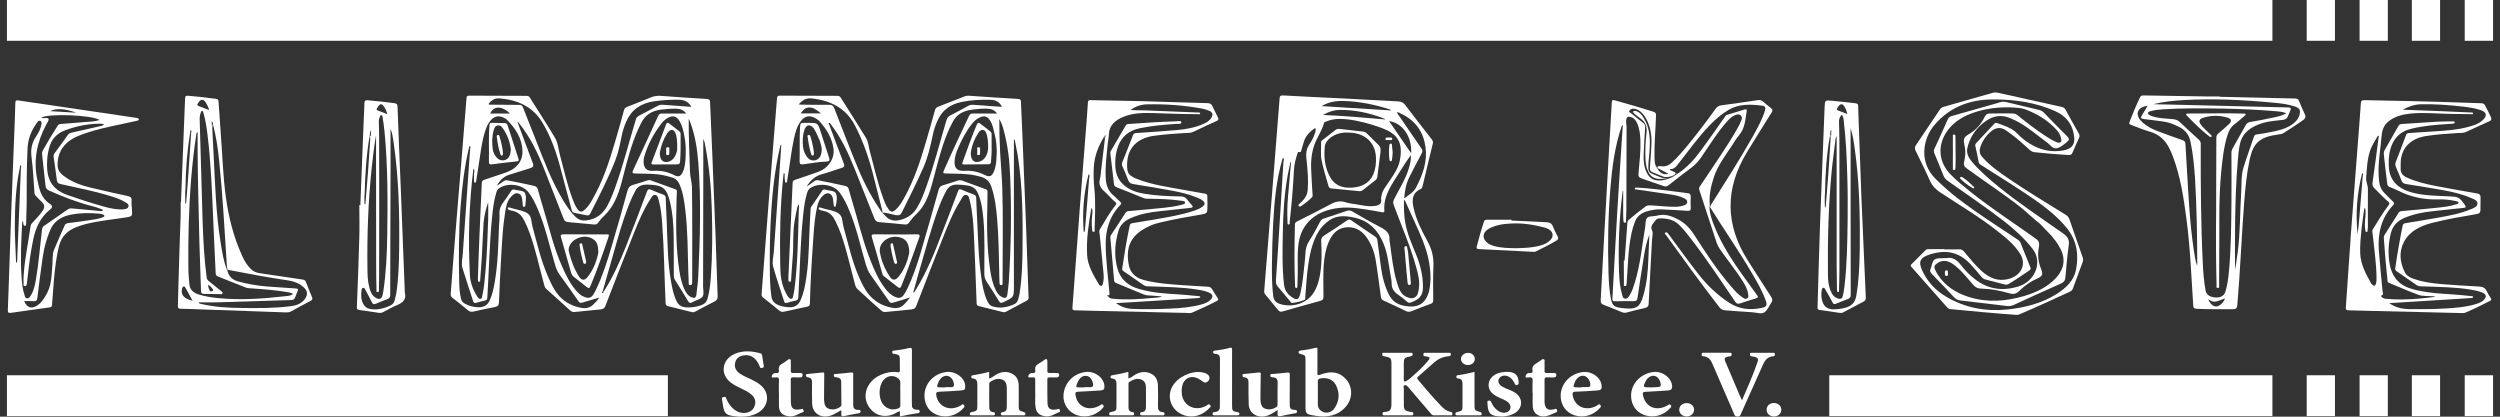 <?xml version="1.0" encoding="iso-8859-1"?>
<!-- Generator: Adobe Illustrator 23.0.3, SVG Export Plug-In . SVG Version: 6.00 Build 0)  -->
<svg xmlns="http://www.w3.org/2000/svg" version="1.1" width="600" height="100"><rect width="100%" height="100%" fill="#333333" stroke="none"/><svg xmlns:xlink="http://www.w3.org/1999/xlink" version="1.1" id="Ebene_1" x="0" y="0" viewBox="0 0 691.46 115.886" style="enable-background:new 0 0 691.46 115.886;" xml:space="preserve" width="600" height="100">
<g>
	<path style="fill-rule:evenodd;clip-rule:evenodd;fill:#FFFFFF;" d="M246.45,67.914c-0.029-0.143-0.114-0.286-0.314-0.257   c-0.2,0.029-0.343,0.114-0.371,0.343c0,0.143,0,0.314,0,0.543c0.228,1.429,0.543,2.914,0.971,4.371   c0.086,0.229,0.143,0.514,0.543,0.457c0.314-0.029,0.314-0.286,0.286-0.457C247.193,71.229,246.821,69.571,246.45,67.914z"/>
	<path style="fill-rule:evenodd;clip-rule:evenodd;fill:#FFFFFF;" d="M221.548,45.686c2.113-0.257,4.198-0.686,6.311-0.743   c0.857-0.029,1.057-0.286,0.828-1c-0.828-2.514-1.628-5.057-2.456-7.571c-0.742-2.2-0.742-2.2-3.284-2.2c-0.257,0-0.514,0-0.771,0   c-1.514,0-1.514,0-1.599,1.371c-0.171,3.114-0.029,6.257-0.114,9.371C220.463,45.686,220.777,45.771,221.548,45.686z    M221.748,36.286c0.086-0.314,0.229-0.657,0.428-0.914c0.457-0.6,1.085-0.657,1.713-0.171c0.4,0.314,0.685,0.743,0.914,1.171   c0.828,1.686,1.685,3.371,1.828,5.171c-0.057,0.771-0.114,1.429-0.485,2.057c-0.742,1.257-2.513,1.4-3.455,0.257   c-0.714-0.886-1.142-1.914-1.285-3C221.262,39.314,221.291,37.8,221.748,36.286z"/>
	<path style="fill-rule:evenodd;clip-rule:evenodd;fill:#FFFFFF;" d="M297.996,108.943c2.056-0.086,4.112-0.229,6.197-0.343   c0.771-0.057,1.085-0.4,1.057-1.114c-0.029-2.343-2.627-4.343-5.226-4.029c-3.455,0.429-5.94,3.057-6.168,6.429   c-0.171,2.543,1.456,4.857,3.884,5.629c2.57,0.8,5.454-0.086,7.111-2.114c0.257-0.314,0.257-0.543-0.029-0.829   c-0.314-0.314-0.514,0-0.714,0.114c-3.141,1.886-6.397,0.543-6.911-2.829C297.082,109.2,297.225,108.971,297.996,108.943z    M297.596,106.771c0.143-0.457,0.371-0.914,0.685-1.314c0.457-0.6,1.057-1,1.885-0.914c0.857,0.086,1.342,0.6,1.628,1.286   c0.143,0.257,0.2,0.543,0.257,0.8c0.171,0.686,0,1.114-0.942,1.057c-0.485-0.029-1,0-1.514,0c0,0.029,0,0.057,0,0.057   c-0.371,0-0.771,0-1.142,0C297.311,107.743,297.282,107.743,297.596,106.771z"/>
	<path style="fill-rule:evenodd;clip-rule:evenodd;fill:#FFFFFF;" d="M510.634,86.914c1.913-1.029,3.827-2.029,5.74-3.029   c0.485-0.229,0.628-0.571,0.628-1.057c-0.4-8.829-0.771-17.686-1.199-27.486c-0.2-5.371-0.428-11.657-0.657-17.943   c-0.114-2.514-0.171-5-0.257-7.514c-0.029-0.486,0.143-1.086-0.8-1.171c-2.142-0.2-4.284-0.514-6.425-0.686   c-2.028-0.2-2.028-0.143-2.113,1.657c-0.428,11-0.885,22-1.285,33.029c-0.286,7.6-0.457,15.2-0.685,22.8   c-0.029,0.429,0.086,0.629,0.571,0.686c1.828,0.257,3.655,0.543,5.454,0.8C509.949,87.057,510.292,87.086,510.634,86.914z    M509.035,30.143c0.171-0.257,0.286-0.514,0.485-0.743c0.514-0.571,1-0.543,1.428,0.057c0.428,0.629,0.714,1.314,0.914,2.257   c-0.971-0.371-1.771-0.686-2.599-1C508.921,30.6,508.864,30.429,509.035,30.143z M508.578,38.714   c0.029-0.286,0.143-0.6,0.314-0.857c0,0.286,0,0.6,0,0.914c0,11.743,0,23.514,0,35.286c0.029,2.086,0.057,4.143,0.086,6.229   c0,0.171,0,0.343,0.029,0.514c0.029,0.171,0,0.457,0.343,0.4c0.257-0.029,0.2-0.257,0.2-0.429c0.029-1.8,0.114-3.629,0.114-5.429   c0-11.943,0-23.886,0-35.829c0-1.829-0.086-3.686-0.114-5.543c-0.029-0.743,0.143-1.429,0.771-2.057   c0.371,0.457,0.457,0.914,0.514,1.4c0.6,5.029,0.857,10.057,1,15.114c0.143,4.286,0.171,8.6,0.114,12.886   c-0.086,6.2-0.171,12.429-0.914,18.629c-0.114,0.771-0.228,1.571-0.428,2.343c-0.2,0.829-0.628,1-1.514,0.686   c-0.714-0.257-1.171-0.743-1.514-1.343c-1-1.829-1.114-3.771-1.114-5.743c-0.086-9.257,0.143-18.514,1-27.771   C507.75,44.971,508.207,41.857,508.578,38.714z M505.665,53.743c0.057-5.429,0.428-10.829,1.399-16.171   c0.057-0.457,0.114-0.914,0.171-1.343c0.171-0.086,0.257-0.029,0.171,0.143c-0.022,0.489,0.004,0.995-0.076,1.492   c0.003-0.119-0.052-0.225-0.266-0.292c0.057,0.229,0.114,0.486,0.171,0.714c-0.2,3.257-0.4,6.514-0.628,9.771   c-0.228,3.2-0.514,6.4-0.771,9.6c-0.143,0.029-0.228-0.057-0.228-0.171C505.637,56.229,505.494,54.971,505.665,53.743z    M505.151,84.4c-0.571-1.229-0.6-2.486-0.4-3.771c0.057-0.257,0.143-0.543,0.457-0.6c0.314-0.029,0.4,0.257,0.514,0.457   c0.685,1.171,1.371,2.343,1.999,3.571c0.257,0.571,0.543,0.629,1.114,0.371c1-0.429,2.028-0.829,3.056-1.2   c0.685-0.229,0.914-0.6,0.914-1.286c-0.029-8.114-0.029-16.257-0.029-24.371c0-7.029,0-14.029,0-21.057c0-0.286,0-0.543,0-0.829   c0.6,1.8,0.857,3.629,1.114,5.429c1.342,9.371,1.542,18.8,1.428,28.229c-0.057,4.343-0.228,8.686-0.971,13   c-0.343,1.886-1.399,2.914-3.427,3.343c-1.028,0.229-2.056,0.371-3.113,0.343C506.551,85.971,505.637,85.429,505.151,84.4z"/>
	<path style="fill-rule:evenodd;clip-rule:evenodd;fill:#FFFFFF;" d="M223.661,42.771c0.057,0.2,0.086,0.514,0.428,0.486   c0.428,0,0.314-0.343,0.343-0.571c0.029-0.114,0-0.229,0-0.4c-0.2-1.429-0.485-2.857-0.942-4.286   c-0.086-0.257-0.171-0.514-0.571-0.457c-0.371,0.086-0.257,0.343-0.228,0.543C222.947,39.657,223.147,41.257,223.661,42.771z"/>
	<path style="fill-rule:evenodd;clip-rule:evenodd;fill:#FFFFFF;" d="M467.284,112.114c-1.171-0.057-2.085,0.686-2.17,1.714   c-0.086,1.057,0.8,1.943,1.97,2c1.171,0.029,2.113-0.743,2.17-1.829C469.283,113,468.427,112.143,467.284,112.114z"/>
	<path style="fill-rule:evenodd;clip-rule:evenodd;fill:#FFFFFF;" d="M455.747,108.971c2.085-0.086,4.169-0.257,6.254-0.371   c0.771-0.057,1.142-0.371,1.142-1.086c-0.029-2.314-2.627-4.343-5.197-4.057c-3.57,0.429-6.254,3.286-6.225,6.629   c0,2.6,1.514,4.686,3.912,5.429c2.542,0.771,5.255-0.029,6.997-2.057c0.228-0.257,0.428-0.486,0.114-0.8   c-0.314-0.371-0.514-0.114-0.771,0.029c-3.198,1.886-6.34,0.571-6.968-2.914C454.919,109.2,455.033,109,455.747,108.971z    M455.747,106.086c0.171-0.371,0.4-0.714,0.714-0.971c1-0.914,2.313-0.771,2.999,0.343c0.171,0.229,0.286,0.514,0.371,0.771   c0.343,1.229,0.171,1.429-1.228,1.457c-0.371,0.029-0.771,0.029-1.342,0.057c0,0-0.171,0-0.371,0   C455.033,107.743,454.947,107.657,455.747,106.086z"/>
	<path style="fill-rule:evenodd;clip-rule:evenodd;fill:#FFFFFF;" d="M491.472,112.086c-1.171,0-2.028,0.743-2.056,1.829   c0,1.086,0.8,1.886,1.97,1.914c1.199,0.029,2.113-0.771,2.113-1.857C493.5,112.914,492.643,112.114,491.472,112.086z"/>
	<path style="fill-rule:evenodd;clip-rule:evenodd;fill:#FFFFFF;" d="M491.701,98.429c0-0.343-0.257-0.314-0.514-0.314   c-1.97,0-3.941,0-5.911,0c-0.314,0-0.514,0.057-0.485,0.371c0,0.257-0.057,0.514,0.343,0.6c0.314,0.057,0.628,0.114,0.942,0.171   c0.8,0.143,1.114,0.571,0.857,1.286c-1.199,3.629-2.799,7.114-4.369,10.8c-0.314-0.686-0.543-1.2-0.771-1.686   c-1.285-3.029-2.599-6.057-3.855-9.086c-0.4-0.914-0.171-1.2,0.885-1.429c0.143,0,0.257-0.029,0.4-0.029   c0.428-0.029,0.457-0.286,0.457-0.6c0.029-0.371-0.2-0.4-0.543-0.4c-2.399,0-4.826,0-7.254,0c-0.228,0-0.543-0.057-0.514,0.314   c0,0.257-0.114,0.629,0.343,0.657c1.713,0.086,2.256,1.229,2.742,2.371c1.97,4.543,3.941,9.057,5.883,13.6   c0.171,0.429,0.286,0.8,1,0.8c0.714,0,0.8-0.4,0.971-0.829c1.97-4.4,3.912-8.8,5.911-13.2c0.571-1.286,1.171-2.629,3.113-2.743   C491.758,99.057,491.701,98.714,491.701,98.429z"/>
	<path style="fill-rule:evenodd;clip-rule:evenodd;fill:#FFFFFF;" d="M543.789,49.229c-0.2-0.143-0.371,0-0.514,0.114   c-0.171,0.114-0.114,0.229,0,0.343c1.028,0.971,2.113,1.886,3.37,2.6c0.228,0.143,0.457,0.171,0.543-0.143   c0-0.029-0.029-0.057-0.029-0.086C546.103,51.057,545.046,50.029,543.789,49.229z"/>
	<rect x="506.836" y="104.371" style="fill-rule:evenodd;clip-rule:evenodd;fill:#FFFFFF;" width="123.254" height="11.343"/>
	<path style="fill-rule:evenodd;clip-rule:evenodd;fill:#FFFFFF;" d="M534.508,69.286c-0.371,0-0.657,0.029-0.914,0.314   c-1.285,1.286-2.57,2.6-3.884,3.886c-0.286,0.286-0.286,0.486,0,0.771c3.313,3.743,6.625,7.486,9.938,11.257   c0.228,0.229,0.457,0.429,0.857,0.457c6.111,0.571,12.194,1.171,18.305,1.6c0.428,0.029,0.771-0.057,1.114-0.229   c4.626-1.971,9.224-4.086,13.793-6.2c0.457-0.2,0.714-0.457,0.885-0.914c0.885-2.429,1.771-4.857,2.684-7.257   c0.2-0.514,0.2-1,0-1.486c-1.228-3.486-2.456-7-3.655-10.486c-0.2-0.543-0.514-0.943-1.028-1.257   c-5.312-3.286-10.652-6.514-15.792-10c-2.57-1.771-5.14-3.543-7.196-5.829c-0.457-0.486-0.857-0.971-0.914-1.657   c-0.2-2.029,2.17-5.514,4.227-6.4c1.485-0.629,2.57,0.029,3.627,0.8c2.199,1.543,4.169,3.343,6.111,5.114   c0.4,0.343,0.771,0.514,1.342,0.571c3.084,0.343,6.197,0.571,9.281,0.771c0.685,0.057,1-0.143,1.199-0.657   c0.6-1.4,1.199-2.771,1.828-4.114c0.2-0.457,0.143-0.8-0.086-1.229c-1.257-2.2-2.484-4.4-3.684-6.629   c-0.257-0.457-0.628-0.657-1.142-0.771c-5.883-1.286-11.794-2.6-17.677-3.914c-0.543-0.114-1.028-0.114-1.571,0.057   c-4.484,1.286-8.996,2.571-13.508,3.857c-0.485,0.143-0.8,0.371-1.057,0.771c-2.199,3.286-4.398,6.571-6.625,9.857   c-0.4,0.543-0.371,1-0.114,1.571c1.371,2.8,2.77,5.6,4.027,8.457c0.6,1.314,1.514,2.257,2.77,3.114   c5.312,3.514,10.852,6.771,15.821,10.686c2.484,1.914,4.912,3.914,6.511,6.514c1.799,2.971,0.114,6.143-3.541,6.971   c-2.884,0.657-5.083-0.429-7.054-2.114c-1.913-1.686-3.427-3.657-5.055-5.543c-0.371-0.4-0.685-0.657-1.314-0.657   c-1.399,0.057-2.799,0.029-4.198,0.029c0-0.029,0-0.057,0-0.086C537.393,69.286,535.936,69.286,534.508,69.286z M546.017,73.371   c1.142,1.2,2.17,2.457,3.227,3.714c0.286,0.314,0.6,0.543,1.057,0.657c1.771,0.429,3.541,0.886,5.312,1.371   c0.428,0.114,0.8,0.057,1.171-0.171c1.97-1.171,3.855-2.486,5.769-3.771c0.343-0.257,0.343-0.486,0.229-0.8   c-0.942-2.286-1.856-4.6-2.77-6.886c-0.171-0.429-0.514-0.686-0.914-0.943c-5.512-3.657-11.109-7.229-16.335-11.229   c-2.227-1.686-4.284-3.543-6.254-5.457c-4.997-4.886-3.484-11.486-0.428-15.086c4.027-4.743,9.424-7.057,16.049-7.114   c0.2,0,0.428,0,0.657,0s0.457,0,0.657,0c5.569,0.086,10.938,0.943,15.992,3.143c3.484,1.514,5.255,4.086,5.54,7.486   c0.2,1.971-0.8,3.143-2.97,3.543c-2.827,0.514-5.512,0.114-8.025-1.114c-1.885-0.914-3.484-2.143-4.855-3.571   c-1.513-1.6-3.655-2.171-5.683-2.943c-0.343-0.114-0.514,0.029-0.714,0.229c-1.685,1.829-3.37,3.629-5.083,5.429   c-0.228,0.257-0.228,0.514-0.171,0.8c0.314,1.486,0.657,2.943,0.914,4.429c0.086,0.486,0.457,0.657,0.8,0.886   c4.997,3.229,10.081,6.286,14.907,9.657c3.198,2.257,6.254,4.686,8.681,7.629c2.941,3.543,3.513,7.571,2.684,11.771   c-0.543,2.943-2.713,5.057-5.397,6.743c-4.141,2.6-8.824,3.8-13.793,4.314c-6.083,0.6-11.708-0.514-16.82-3.514   c-3.084-1.771-5.283-4.229-6.711-7.229c-1.257-2.686-0.628-3.8,2.427-4.686C539.563,69.371,542.961,70.2,546.017,73.371z"/>
	<rect x="668.871" y="104.371" style="fill-rule:evenodd;clip-rule:evenodd;fill:#FFFFFF;" width="7.853" height="11.343"/>
	<path style="fill-rule:evenodd;clip-rule:evenodd;fill:#FFFFFF;" d="M535.108,74.543c-0.029,0.057-0.029,0.114-0.057,0.171   c-0.343,0.629-0.057,1.086,0.428,1.6c2.028,2.086,4.084,4.2,6.054,6.343c0.543,0.629,1.199,0.857,1.999,0.943   c4.255,0.486,8.51,1,12.765,1.514c0.628,0.057,1.171,0,1.742-0.257c4.369-2,8.767-4.029,13.165-5.971   c0.885-0.4,1.257-0.886,1.314-1.743c0.257-3,0.514-6,0.942-9c0.171-1.4-0.228-2.257-1.514-3.171   c-6.083-4.314-12.337-8.4-18.077-13.086c-2.684-2.2-5.312-4.429-7.482-7.057c-0.885-1.086-1.428-2.257-1.142-3.657   c0.714-3.086,2.427-5.657,5.226-7.571c2.142-1.486,4.512-1.771,6.968-0.629c0.657,0.286,1.314,0.6,1.942,0.943   c2.97,1.629,5.426,3.829,8.11,5.771c0.828,0.6,1.456,1.771,2.627,1.543c1.057-0.2,1.942-1.029,2.799-1.714   c0.657-0.486,0.771-0.914,0.143-1.543c-2.199-2.171-4.341-4.371-6.483-6.6c-0.4-0.4-0.828-0.657-1.399-0.8   c-3.056-0.714-6.083-1.457-9.11-2.171c-0.571-0.143-1.114-0.143-1.685,0.029c-4.484,1.286-8.996,2.571-13.508,3.857   c-0.543,0.143-0.828,0.4-1.057,0.857c-1.199,2.743-2.456,5.486-3.712,8.2c-0.228,0.457-0.228,0.857-0.029,1.314   c0.857,2.057,1.742,4.143,2.542,6.229c0.257,0.6,0.657,1.057,1.228,1.457c5.169,3.686,10.481,7.229,15.478,11.086   c2.999,2.343,5.797,4.857,8.082,7.8c2.827,3.686,0.742,9-4.055,10.486c-4.312,1.286-8.282,0.743-11.794-1.914   c-1.628-1.229-3.027-2.657-4.198-4.2c-1.114-1.457-2.399-2.143-3.998-1.8C535.85,71.8,535.85,71.8,535.108,74.543z M536.422,73.571   c0.8-0.714,1.799-1.171,2.998-0.943c1,0.2,1.771,0.743,2.513,1.343c1.942,1.543,3.37,3.486,4.969,5.286   c0.6,0.686,1.257,1.029,2.484,1.029c2.513,0.057,4.998,0.571,7.425,1.257c1.228,0.371,1.97,0.257,2.941-0.686   c1.399-1.371,2.97-2.514,4.769-3.314c1.628-0.743,1.885-1.114,1.142-2.971c-0.714-1.8-0.914-3.771-0.543-5.686   c0.257-1.286,0.029-1.857-0.742-2.429c-6.054-4.343-12.365-8.4-18.162-13.029c-1.885-1.486-3.741-3-5.426-4.686   c-3.57-3.514-3.998-8.257-1.142-12.314c2.028-2.857,5.083-4.486,8.567-5.486c3.712-1.057,7.539-1.314,11.423-0.914   c1.028,0.114,1.97,0.457,2.884,0.857c2.884,1.229,5.426,2.914,7.482,5.171c0.628,0.686,1.114,1.457,1.285,2.343   c0.086,0.4,0.286,0.857-0.171,1.171c-0.428,0.286-0.857,0.057-1.257-0.114c-1.028-0.457-1.97-1.029-2.913-1.657   c-2.713-1.771-5.255-3.743-7.768-5.771c-0.371-0.286-0.742-0.429-1.257-0.457c-2.199-0.086-4.398,0-6.568,0   c-0.714,0-1.028,0.371-1.514,1.343c-0.971,1.943-2.542,3.486-4.398,4.543c-1.628,0.943-1.171,1.771-0.857,3.743   c0.2,1.2,0.057,2.429-0.2,3.6c-0.257,1.029-0.057,1.486,0.6,1.971c5.14,3.771,10.566,7.286,15.564,11.257   c0.485,0.4,3.798,3.429,4.912,4.229c1.085,1.143,2.199,2.314,3.341,3.486c0.343,0.6,0.971,1.143,1.257,1.657   c0.114,0.2,0.143,0.286,0.371,0.514c0.086,0.171,0.171,0.371,0.286,0.543c1.999,3.171,1.656,6.257-1,9.029   c-2.313,2.429-5.312,3.829-8.624,4.829c-5.14,1.514-10.309,1.914-15.507,0.257c-3.655-1.171-6.568-3.114-8.51-6.114   c-0.171-0.257-0.371-0.543-0.485-0.829C536.25,74.943,535.736,74.2,536.422,73.571z"/>
	<rect x="654.335" y="104.371" style="fill-rule:evenodd;clip-rule:evenodd;fill:#FFFFFF;" width="7.853" height="11.343"/>
	<path style="fill-rule:evenodd;clip-rule:evenodd;fill:#FFFFFF;" d="M541.562,37.429c-0.514-0.029-0.343,0.4-0.343,0.629   c-0.029,1.429,0,2.829,0,4.257c0,1.457-0.029,2.943,0,4.429c0,0.2-0.114,0.486,0.257,0.543c0.4,0.029,0.428-0.286,0.457-0.543   c0.029-0.714,0.057-1.457,0.057-2.2c-0.029-2.143-0.029-4.286-0.057-6.457C541.933,37.829,541.99,37.429,541.562,37.429z"/>
	<path style="fill-rule:evenodd;clip-rule:evenodd;fill:#FFFFFF;" d="M456.604,84.486c0.286-5.943,0.628-11.857,0.942-17.8   c0.029-0.857,0.371-1.829,0.029-2.514c-0.657-1.343,0.343-2.029,0.942-2.886c0.228-0.343,0.657-0.543,1.142-0.543   c2.056-0.029,3.969,0.343,5.426,1.8c1.228,1.229,2.313,2.571,3.341,3.943c4.369,5.657,8.282,11.6,12.28,17.457   c0.343,0.486,0.657,0.657,1.285,0.457c1.456-0.486,2.913-0.971,4.398-1.4c0.685-0.2,0.742-0.429,0.343-0.943   c-1.314-1.771-2.599-3.571-3.884-5.371c-3.084-4.314-5.94-8.714-7.882-13.571c-0.714-1.8-1.428-3.629-1.428-5.6   c0.012-0.155,0.041-0.304,0.073-0.453c-0.256-2.637,0.288-5.177,1.098-7.69c1.057-3.229,3.141-6,5.026-8.829   c0.657-1,1.228-2.029,1.999-2.914c1.742-2.029,1.742-4.457,2.142-6.771c0.086-0.4-0.114-0.543-0.514-0.429   c-1.656,0.514-3.313,1.029-4.969,1.514c-0.371,0.114-0.485,0.429-0.685,0.686c-2.142,3.057-4.255,6.114-6.483,9.114   c-1.856,2.543-3.969,4.943-6.797,6.714c-1.399,1-2.913,1.657-4.741,1.743c-1.685,0.086-2.77-0.657-3.484-1.943   c-0.857-1.6-1.057-3.343-0.999-5.057c0.086-2.629,0.257-5.229,0.428-7.829c0.029-0.514-0.114-0.857-0.543-1.2   c-1.142-0.857-2.256-1.743-3.341-2.657c-0.228-0.171-0.771-0.286-0.543-0.657c0.228-0.371,0.628-0.657,1.171-0.629   c0.714,0.029,1.342,0.314,1.885,0.743c1.028,0.829,1.656,1.914,2.142,3.057c1.114,2.571,1.085,5.229,0.885,7.914   c-0.114,1.571-0.2,3.171-0.343,4.771c-0.057,0.657,0.229,1.029,0.914,1.286c0.942,0.343,1.856,0.743,2.77,1.114   c0.885,0.371,2.884-0.057,3.427-0.743c0.057-0.086-0.029-0.257-0.057-0.4c-0.514-0.257-1.028-0.486-1.542-0.743   c0.057-0.114,0.086-0.229,0.086-0.2c1.085,0.057,1.599-0.571,2.142-1.257c2.884-3.629,5.54-7.429,8.796-10.829   c1.599-1.686,3.37-3.229,5.483-4.457c2.913-1.657,6.083-1.486,9.31-1.086c0.771,0.114,0.914,0.6,0.714,1.229   c-0.742,2.571-2.085,4.914-3.398,7.286c-3.541,6.286-7.453,12.4-11.309,18.514c-0.2,0.343-0.514,0.657-0.543,1.086h-0.086   c-0.009-0.07-0.011-0.139-0.019-0.208c-0.001,0.07-0.014,0.137-0.009,0.208c3.798,6.171,7.996,12.114,11.651,18.371   c1.485,2.543,2.998,5.086,3.941,7.829c0.428,1.257,0.143,1.657-1.257,1.943c-3.17,0.657-6.111,0.343-8.824-1.371   c-3.427-2.2-6.254-4.943-8.653-8c-2.856-3.657-5.54-7.4-8.31-11.114c-0.228-0.314-0.514-0.743-0.942-0.457   c-0.371,0.229,0.114,0.543,0.286,0.771c4.826,6.714,9.681,13.4,14.764,19.971c0.428,0.543,0.885,0.8,1.599,0.857   c2.542,0.171,5.083,0.4,7.625,0.543c1.114,0.057,2.456,0.6,3.313,0c0.885-0.571,1.257-1.743,1.885-2.629   c0.4-0.571,0.371-1.029,0-1.629c-2.199-3.371-4.369-6.8-6.54-10.2c-6.311-9.943-6.311-19.943-0.286-29.943   c2.285-3.743,4.598-7.457,6.939-11.171c0.286-0.486,0.314-0.829-0.143-1.2c-0.771-0.571-1.514-1.2-2.256-1.829   c-0.428-0.371-0.885-0.486-1.456-0.4c-3.37,0.486-6.711,1-10.081,1.429c-0.828,0.114-1.285,0.457-1.685,1.029   c-2.399,3.343-4.883,6.6-7.482,9.8c-1.456,1.771-2.913,3.514-4.626,5.086c-0.742,0.686-1.542,1.143-2.684,1.057   c-0.459-0.054-0.968-0.122-1.408,0.135c0.022,0.012,0.042,0.024,0.066,0.036c-0.086,0.4,0.343,0.486,0.628,0.629   c0.742,0.4,1.514,0.8,2.285,1.2c0.029,0,0.029,0.086,0.057,0.114c-1.398,0.323-2.412-0.279-3.146-1.826   c-0.008,0.042-0.01,0.081,0.005,0.112c-0.114-0.114-0.2-0.257-0.257-0.4c-0.343-0.743-0.371-1.543-0.4-2.343   c-0.086-3.943,0.314-7.886,0.428-11.829c0-0.629-0.2-0.829-0.8-1.029c-3.484-1.114-7.025-2.143-10.566-3.114   c-0.685-0.2-0.914-0.143-0.942,0.543c-0.114,2.314-0.257,4.657-0.4,6.971c-0.628,11.114-1.285,22.229-1.885,33.343   c-0.286,4.914-0.514,9.829-0.8,14.743c-0.029,0.629,0.143,1,0.857,1.257c1.685,0.629,3.313,1.314,4.969,2   c0.514,0.229,1,0.257,1.542,0.086c1.628-0.429,3.227-0.857,4.855-1.2C456.261,85.514,456.575,85.2,456.604,84.486z M449.607,61.514   c0,0.229,0.114,0.457,0.457,0.429c0.343-0.029,0.229-0.286,0.229-0.457c0.057-1.114,0.114-2.229,0.114-3.343   c0.029-7.571,0.029-15.171,0.057-22.743c0-0.714-0.228-1.429-0.086-2.143c0.143-0.771,0.485-0.943,1.314-0.686   c0.885,0.286,1.342,0.914,1.685,1.657c0.742,1.6,0.885,3.286,0.942,5c0.086,2.829-0.228,5.629-0.485,8.429   c-0.143,1.6-0.171,1.629,1.514,2.229c1.828,0.657,3.684,1.257,5.512,1.886c0.485,0.171,0.8,0.086,1.199-0.2   c2.142-1.686,4.312-3.343,6.511-5c1.114-0.857,1.999-1.857,2.77-3c2.113-3.057,4.055-6.229,6.483-9.114   c0.771-0.914,1.542-1.829,2.684-2.371c0.514-0.257,1.142-0.429,1.628-0.057c0.485,0.371,0.485,0.914,0.257,1.429   c-0.2,0.429-0.371,0.886-0.6,1.343c-1.514,2.829-3.256,5.514-5.026,8.2c-1.913,2.914-3.884,5.8-5.826,8.714   c-0.286,0.371-0.4,0.686-0.228,1.171c1.628,4.886,3.227,9.8,4.826,14.686c0.2,0.6,0.485,1.114,0.828,1.629   c2.085,3.086,4.541,5.971,6.482,9.143c0.714,1.143,1.342,2.314,1.456,3.657c0.057,0.371,0.114,0.771-0.314,1   c-0.457,0.257-0.857,0-1.199-0.229c-1.257-0.8-2.17-1.857-3.084-2.914c-4.055-4.657-7.339-9.743-10.623-14.829   c-1.257-1.914-2.742-3.314-4.969-4.343c-1.771-0.857-3.398-1.2-5.283-0.686c-0.914,0.229-2.142,0-2.684,0.629   c-0.485,0.571-0.371,1.571-0.485,2.371c-0.885,5.2-1.342,10.457-2.884,15.543c-0.371,1.2-0.742,2.4-1.428,3.514   c-0.286,0.457-0.571,1.057-1.285,1c-0.685-0.057-0.714-0.743-0.857-1.2c-0.6-1.971-0.742-3.971-0.828-6   c-0.286-7.486,0.029-14.971,0.971-22.457c0-0.086,0.029-0.2,0.029-0.314c0.057,0,0.086,0,0.143,0c0,2.229,0,4.429,0,6.629   C449.522,60.314,449.55,60.914,449.607,61.514z M449.036,85.657c-2.028-0.257-2.542-0.686-2.913-2.486   c-0.485-2.4-0.6-4.857-0.685-7.286c-0.228-7.829-0.114-15.629,0.514-23.429c0.485-5.943,1.257-11.886,3.227-17.6   c0.485,0.029,0.228,0.286,0.2,0.486c-0.514,8.057-1.057,16.114-1.542,24.171c-0.457,7.829-0.857,15.657-1.314,23.486   c-0.029,0.543,0.086,0.829,0.8,0.8c1.656-0.057,3.313-0.086,4.969-0.029c0.885,0.029,1.142-0.286,1.228-1   c0.571-3.829,1.142-7.657,1.771-11.486c0.314-2.029,0.742-4.057,1.514-6.029c-0.086,2.314-0.2,4.629-0.286,6.943   c-0.114,3.429-0.457,6.8-1.428,10.114C454.148,85.6,453.034,86.171,449.036,85.657z"/>
	<path style="fill-rule:evenodd;clip-rule:evenodd;fill:#FFFFFF;" d="M367.562,51.743c0.143,0.486,0.371,0.629,0.914,0.686   c2.542,0.229,5.112,0.486,7.653,0.743c0.457,0.057,0.742-0.114,1.028-0.343c1.142-0.886,2.256-1.8,3.427-2.686   c0.371-0.286,0.514-0.629,0.571-1.057c0.286-2.286,0.571-4.6,0.885-6.914c0-1.257,0.029-1.257-0.914-2.2   c-0.971-0.971-1.97-1.943-2.941-2.914c-0.286-0.257-0.6-0.429-0.971-0.457c-2.199-0.257-4.369-0.486-6.54-0.743   c-0.457-0.057-0.857,0.029-1.199,0.314c-1.171,0.943-2.37,1.829-3.541,2.743c-0.2,0.171-0.457,0.314-0.428,0.629   c0.057,1.629-0.2,3.286,0.114,4.914C366.105,46.914,366.877,49.314,367.562,51.743z M366.534,40.743   c0.228-1.971,2.684-3.657,5.312-3.857c0.371-0.029,0.742,0,1.142,0c4.569-0.029,7.596,2.629,7.768,6.857   c0.086,1.6-0.086,3.2-0.714,4.714c-1.085,2.514-3.256,3.6-6.14,3.743c-2.913,0.143-4.883-0.914-6.083-3.286   C366.505,46.314,366.248,43.543,366.534,40.743z"/>
	<path style="fill-rule:evenodd;clip-rule:evenodd;fill:#FFFFFF;" d="M539.477,76.743c0.514,0,0.343-0.457,0.4-0.771   c-0.143-0.229,0.171-0.743-0.4-0.771c-0.543-0.029-0.485,0.457-0.485,0.771S538.935,76.743,539.477,76.743z"/>
	<path style="fill-rule:evenodd;clip-rule:evenodd;fill:#FFFFFF;" d="M430.274,113.857c-1.257,0.257-1.97,0.057-2.342-0.743   c-0.228-0.457-0.286-0.914-0.286-1.429c0-1.943,0.029-3.914,0-5.857c-0.029-0.657,0.114-0.971,0.914-0.886   c0.571,0.057,1.142,0.029,1.713,0.029c0.514-0.029,0.628-0.314,0.657-0.686c0-0.4-0.228-0.571-0.685-0.543   c-0.628,0-1.257-0.029-1.885,0c-0.543,0.029-0.742-0.114-0.714-0.6c0.029-0.829,0.029-1.657,0-2.486c0-0.257,0.171-0.6-0.228-0.743   c-0.343-0.143-0.543,0.114-0.742,0.257c-0.428,0.286-0.8,0.6-1.228,0.829c-0.857,0.486-1.342,1.086-1.142,2.029   c0.114,0.514-0.114,0.771-0.771,0.714c-0.714-0.057-1.142,0.486-1.171,0.914c-0.029,0.571,0.685,0.286,1.028,0.286   c0.714-0.029,0.971,0.171,0.942,0.829c-0.057,1.143-0.029,2.314-0.029,3.486c0.029,0,0.057,0,0.057,0c0,1.343-0.086,2.686,0.029,4   c0.2,2.057,2.199,3.086,4.341,2.314c0.657-0.229,1.285-0.514,1.913-0.8c0.343-0.143,0.657-0.2,0.485-0.714   C430.931,113.429,430.559,113.8,430.274,113.857z"/>
	<path style="fill-rule:evenodd;clip-rule:evenodd;fill:#FFFFFF;" d="M460.059,49.371c-0.857-0.371-1.685-0.686-2.513-1.029   c-0.742-0.314-1-0.771-1.028-1.486c-0.029-1.571,0.2-3.114,0.314-4.657c0.228-3.229,0.228-6.371-1.571-9.314   c-0.371-0.657-0.828-1.257-1.514-1.714c-0.257-0.143-0.514-0.257-0.771-0.314c-0.228-0.057-0.457-0.086-0.628,0.114   c-0.143,0.2,0,0.371,0.143,0.514c0.343,0.343,0.742,0.657,1.142,0.943c0.171,0.114,0.343,0.257,0.514,0.371   c1.342,1,2.056,2.057,1.885,3.857c-0.286,2.629-0.457,5.314-0.286,7.971c0.086,1.171,0.286,2.314,0.885,3.371   c0.657,1.229,1.713,1.8,3.284,1.771c0.828-0.029,1.628-0.114,2.37-0.343C461.487,49.6,460.63,49.6,460.059,49.371z"/>
	<path style="fill-rule:evenodd;clip-rule:evenodd;fill:#FFFFFF;" d="M464,47.971c0.046,0.055,0.092,0.102,0.138,0.157   C464.127,48.053,464.098,47.989,464,47.971z"/>
	<path style="fill-rule:evenodd;clip-rule:evenodd;fill:#FFFFFF;" d="M438.298,103.486c-3.513,0.4-6.14,3.229-6.168,6.571   c0,2.6,1.485,4.686,3.884,5.457c2.513,0.8,5.197,0,7.025-2.029c0.286-0.314,0.428-0.571,0.086-0.886   c-0.371-0.371-0.571,0-0.8,0.143c-3.027,1.829-6.368,0.429-6.854-2.857c-0.086-0.629,0-0.914,0.8-0.943   c1.999-0.057,3.998-0.2,5.997-0.343c1.142-0.086,1.342-0.343,1.257-1.371C443.296,104.971,440.812,103.171,438.298,103.486z    M439.783,107.657c-0.6,0-1.228,0-1.828,0c0,0.029,0,0.057,0,0.086c-0.314,0-0.628,0-0.942,0c-1.456,0-1.514-0.057-1-1.314   c0.029-0.143,0.114-0.257,0.171-0.4c0.628-1.171,1.571-1.714,2.57-1.457c0.914,0.257,1.685,1.457,1.628,2.514   C440.355,107.457,440.212,107.657,439.783,107.657z"/>
	<path style="fill-rule:evenodd;clip-rule:evenodd;fill:#FFFFFF;" d="M408.256,99.857c0-0.943-0.771-1.686-1.799-1.714   c-1.114-0.029-2.056,0.743-2.056,1.714c0,0.886,0.857,1.657,1.885,1.657C407.399,101.543,408.256,100.829,408.256,99.857z"/>
	<path style="fill-rule:evenodd;clip-rule:evenodd;fill:#FFFFFF;" d="M464.178,48.173c-0.013-0.015-0.026-0.029-0.039-0.044   c0.006,0.041,0.009,0.084,0.011,0.126C464.159,48.227,464.172,48.202,464.178,48.173z"/>
	<path style="fill-rule:evenodd;clip-rule:evenodd;fill:#FFFFFF;" d="M464.086,48.4c0.029-0.029,0.057-0.029,0.057-0.057   c0.005-0.006,0.011-0.012,0.015-0.018c-0.004-0.023-0.007-0.045-0.009-0.07C464.132,48.306,464.116,48.359,464.086,48.4z"/>
	<path style="fill-rule:evenodd;clip-rule:evenodd;fill:#FFFFFF;" d="M292.113,113.829c-1.828,0.4-2.684-0.143-2.713-1.829   c-0.057-2.143-0.029-4.314-0.029-6.486c-0.029-0.457,0.2-0.571,0.657-0.543c0.657,0,1.285-0.029,1.913,0   c0.514,0,0.685-0.257,0.714-0.629c0-0.429-0.2-0.629-0.714-0.6c-0.628,0-1.257-0.029-1.885,0c-0.571,0.029-0.714-0.171-0.685-0.629   c0.029-0.914,0-1.829,0-2.714c-0.029-0.543-0.286-0.686-0.771-0.343c-0.571,0.371-1.085,0.8-1.685,1.114   c-0.714,0.4-1.057,0.914-0.914,1.686c0.086,0.571,0,0.971-0.885,0.914c-0.628-0.057-1.028,0.486-1.057,0.886   c-0.029,0.543,0.628,0.2,0.971,0.314c0.057,0,0.114,0,0.2,0c0.628-0.114,0.8,0.171,0.771,0.714c-0.029,1.143,0,2.286,0,3.657   c0.057,1.2-0.143,2.657,0.114,4.086c0.257,1.4,1.028,2.086,2.599,2.343c1.599,0.257,2.742-0.714,4.055-1.2   c0.314-0.114,0.086-0.4,0.029-0.6C292.684,113.543,292.37,113.771,292.113,113.829z"/>
	<path style="fill-rule:evenodd;clip-rule:evenodd;fill:#FFFFFF;" d="M419.451,109.2c-1.085-0.714-2.427-1-3.541-1.657   c-1.114-0.657-1.428-1.657-0.771-2.457c0.657-0.8,1.97-0.829,2.97-0.057c0.6,0.486,1,1.114,1.314,1.771   c0.114,0.229,0.257,0.371,0.571,0.257c0.314-0.086,0.485-0.171,0.457-0.514c0-2.314-1.114-3.257-3.712-3.114   c-0.371,0.029-0.771,0.086-1.142,0.143c-1.771,0.314-3.113,1.429-3.427,2.829c-0.314,1.543,0.314,2.771,1.999,3.743   c0.543,0.314,1.114,0.543,1.685,0.8c0.571,0.257,1.142,0.514,1.599,0.886c0.742,0.629,0.942,1.486,0.514,2.171   c-0.457,0.686-1.342,0.943-2.342,0.686c-0.457-0.143-0.857-0.371-1.199-0.657c-0.742-0.571-1.199-1.314-1.571-2.114   c-0.143-0.314-0.257-0.571-0.742-0.486c-0.571,0.086-0.257,0.457-0.343,0.714c-0.029,0.086,0,0.171,0,0.114   c0.143,2.857,0.942,3.543,3.998,3.571c0.086,0,0.2,0,0.286,0c1.171-0.057,2.256-0.314,3.255-0.886   C421.678,113.543,421.735,110.714,419.451,109.2z"/>
	<path style="fill-rule:evenodd;clip-rule:evenodd;fill:#FFFFFF;" d="M429.931,62.886c-0.343-0.857-0.942-1.057-1.885-1.086   c-3.198-0.143-6.397-0.314-9.595-0.457c0-0.086,0-0.143,0-0.229c-2.227,0-4.455,0.029-6.682,0   c-0.657-0.029-0.885,0.143-1.028,0.686c-0.742,2.229-1.342,4.486-1.942,6.743c-0.143,0.629,0.114,0.714,0.714,0.743   c4.94,0.229,9.852,0.486,14.764,0.743c0.314,0.029,0.628,0.057,0.942-0.086c1.942-0.971,3.884-1.914,5.74-3.029   c0.543-0.314,0.6-0.657,0.343-1.143C430.816,64.829,430.302,63.857,429.931,62.886z M428.732,67.257   c-1.057,0.771-2.285,1.086-3.57,1.343c-1.856,0.343-3.712,0.4-5.597,0.429c-1.999-0.029-3.998-0.057-5.94-0.6   c-0.628-0.171-1.257-0.4-1.771-0.8c-1.628-1.2-1.542-2.943,0.228-3.971c1.856-1.057,3.969-1.371,6.083-1.486   c3.198-0.2,6.34,0.286,9.395,1.086c0.2,0.029,0.371,0.114,0.543,0.171C430.217,64.2,430.502,65.914,428.732,67.257z"/>
	<path style="fill-rule:evenodd;clip-rule:evenodd;fill:#FFFFFF;" d="M283.46,63.229c-0.286-7.629-0.6-15.229-0.914-22.829   c-0.143-3.943-0.343-7.886-0.514-11.829c-0.029-0.486,0.086-1-0.8-1.057c-4.541-0.257-9.081-0.571-13.622-0.886   c-0.514-0.029-1,0.057-1.456,0.257c-2.399,0.943-4.769,1.886-7.168,2.8c-0.514,0.2-0.771,0.514-0.885,1   c-0.828,2.943-1.628,5.886-2.513,8.829c-1.571,5.371-3.313,10.714-6.14,15.714c-0.6,1.086-1.257,2.171-2.227,3.057   c-0.942,0.829-1.456,0.771-2.142-0.257c-0.6-0.857-0.971-1.8-1.314-2.743c-1.628-4.4-2.599-8.943-3.827-13.457   c-0.314-1.171-0.371-2.457-1.028-3.514c-2.285-3.743-4.655-7.429-6.997-11.143c-0.228-0.371-0.514-0.514-0.971-0.514   c-5.312,0-10.623-0.029-15.935-0.057c-0.571,0-0.8,0.171-0.828,0.657c-0.171,2.4-0.371,4.771-0.571,7.143   c-0.6,7.486-1.199,14.971-1.799,22.457c-0.628,8.286-1.285,16.6-1.913,24.886c-0.057,0.457,0.086,0.771,0.457,1.057   c1.514,1.2,2.999,2.371,4.484,3.6c0.4,0.314,0.771,0.4,1.285,0.286c2.142-0.486,4.312-0.943,6.483-1.4   c0.514-0.114,0.685-0.343,0.714-0.829c0.171-6.257,0.543-12.543,1-18.8c0.2-2.857,0.428-5.743,1.114-8.543   c0.257-1.086,0.8-2.057,1.656-2.829c0.971-0.886,2.142-0.629,2.542,0.571c0.114,0.314,0.114,0.657,0.171,1   c0.057,0.457,0.114,0.914,0.171,1.343c0.029,0.171,0.057,0.286,0.286,0.286c0.171,0,0.286-0.114,0.286-0.257   c0.2-1.143,0.514-2.4,0-3.457c-0.371-0.743-1.599-0.686-2.456-0.914c-0.171-0.029-0.314-0.086-0.457-0.114   c-0.371-0.086-0.657-0.029-0.885,0.286c-1,1.514-1.999,2.971-3.027,4.457c-0.143,0.229-0.2,0.457-0.2,0.714   c-0.057,1.029-0.086,2.057-0.171,3.086c-0.314,5.2-0.228,10.457-0.971,15.629c-0.343,2.286-0.714,4.571-1.713,6.714   c-0.571,1.229-1.542,1.857-2.999,1.829c-0.971-0.029-1.913-0.171-2.799-0.486c-1.342-0.457-2.085-1.257-2.256-2.6   c-0.371-2.514-0.4-5.029-0.428-7.571c-0.057-4.314,0.029-8.629,0.228-12.943c0.343-7.171,1.028-14.343,2.713-21.4   c0.257-0.171,0.257-0.429,0.286-0.657c-0.029,0.286-0.086,0.571-0.057,0.857c-0.143,2.086-0.286,4.2-0.428,6.286   c-0.543,7.714-1.114,15.429-1.628,23.114c-0.114,1.4-0.543,2.829-0.171,4.171c0.914,3.229,2.028,6.4,3.027,9.571   c0.143,0.429,0.343,0.571,0.828,0.429c0.714-0.2,1.456-0.457,2.199-0.571c0.742-0.114,0.914-0.457,0.942-1.086   c0.428-7.514,0.543-15.029,1.314-22.543c0.228-2.143,0.457-4.286,1.114-6.371c0.171-0.514,0.371-1.029,0.914-1.371   c2.342-1.543,6.311-1,7.996,1.086c1.314,1.686,2.17,3.571,2.97,5.514c1.97,4.829,3.027,9.886,4.512,14.857   c0.286,0.886,0.6,1.714,1.142,2.514c1.771,2.486,3.513,5,5.255,7.514c0.286,0.457,0.571,0.543,1.142,0.4   c1.514-0.4,2.97-0.914,4.683-1.429c-0.543,0.771-1.057,1.343-1.599,1.886c-0.885,0.971-1.999,1.2-3.341,0.971   c-2.713-0.457-4.883-1.743-6.511-3.714c-1.171-1.4-1.913-3-2.627-4.6c-2.056-4.6-3.084-9.486-4.426-14.257   c-0.343-1.229-0.171-2.743-1.228-3.571c-1.028-0.8-2.599-1.029-3.969-1.371c-0.571-0.143-1.628-0.6-1.685-0.286   c-0.143,0.657,0.885,0.771,1.456,0.886c1.713,0.371,2.542,1.486,3.198,2.8c0.628,1.257,1.171,2.571,1.656,3.886   c1.571,4.571,2.57,9.257,3.827,13.886c0.114,0.4,0.257,0.743,0.571,1.057c2.256,2.057,4.455,4.143,6.768,6.114   c0.314,0.257,0.6,0.371,1,0.343c2.456-0.2,4.883-0.457,7.311-0.714c0.828-0.086,1.114-0.371,1.371-1.029   c2.399-6.2,4.798-12.429,7.282-18.629c1.456-3.657,2.913-7.343,5.055-10.743c0.371-0.6,0.685-1.571,1.542-1.429   c0.8,0.114,0.857,1.114,1.028,1.771c0.771,3.171,0.971,6.371,1.114,9.571c0.286,6.257,0.514,12.486,0.742,18.743   c0,0.457,0.171,0.714,0.685,0.829c2.227,0.543,4.398,1.114,6.597,1.657c0.343,0.086,0.628,0.029,0.914-0.114   c1.913-1.029,3.827-2.057,5.74-3.057c0.371-0.2,0.514-0.429,0.514-0.829C283.889,76.286,283.689,69.743,283.46,63.229z    M223.804,27.371c5.426,0.571,9.567,2.829,11.966,7.371c2.513,4.771,4.169,9.8,5.426,14.943c0.714,2.857,1.456,5.686,2.17,8.543   c0.086,0.314,0.228,0.6,0.029,0.914c1.314-0.029,2.513,0.457,3.798,0.686c0.914,0.143,1.314,0,1.713-0.771   c2.056-4.114,4.112-8.229,5.969-12.429c1.257-2.857,1.942-5.829,2.57-8.8c0.314-1.657,0.857-3.257,1.628-4.8   c1.257-2.514,3.427-4.029,6.397-4.657c2.684-0.571,5.426-0.686,8.167-0.6c1.428,0.029,2.456,0.629,3.113,1.943   c-1.171-0.086-2.256-0.143-3.341-0.229c-1.542-0.114-3.084-0.2-4.655-0.343c-0.543-0.029-0.971,0.086-1.428,0.314   c-1.628,0.886-3.255,1.8-4.912,2.629c-0.628,0.343-0.942,0.771-1.114,1.371c-1.828,6.143-3.398,12.343-5.569,18.4   c-0.714,2-1.456,4-2.57,5.857c-1.028,1.743-2.57,2.943-4.712,3.457c-1.599,0.4-2.97,0.171-4.027-1.029   c-0.314-0.343-0.685-0.657-1.028-1c-2.713-3.886-4.912-8.029-6.682-12.314c-2.285-5.514-4.426-11.114-6.597-16.686   c-0.286-0.771-0.714-1-1.628-1c-2.427,0.057-4.883,0-7.339-0.029c-0.257,0-0.543-0.029-0.942-0.057   C221.177,27.886,222.233,27.2,223.804,27.371z M226.403,31.543c-1.97,0-3.741,0-5.654,0c0.571-0.771,1.114-1.514,2.113-1.629   C224.318,29.743,225.26,30.657,226.403,31.543z M217.75,78.371c0.371,0,0.343-0.286,0.343-0.514   c0.143-2.029,0.257-4.086,0.428-6.114c0.314-3.4-0.029-6.829,0.543-10.2c0.257-1.571,0.543-3.143,1-4.686   c0.485,0.543,0.171,1.143,0.171,1.714c-0.228,7.257-0.257,14.543-1.199,21.771c-0.086,0.743-0.228,1.457-0.4,2.171   c-0.057,0.257-0.114,0.543-0.457,0.6c-0.343,0.057-0.514-0.171-0.714-0.371c-0.4-0.4-0.628-0.914-0.885-1.4   c-1.342-2.571-1.485-5.314-1.513-8.086c-0.143-7.8,0-15.571,0.771-23.343c0.057-0.571,0.143-1.171,0.2-1.771   c0.485,0.143,0.2,0.514,0.257,0.771c0.057,0.314-0.057,0.629,0.057,0.914c0,0.114,0,0.229,0.029,0.343   c0.086,0.229-0.086,0.629,0.314,0.6c0.4,0,0.286-0.371,0.314-0.6c0.685-3.829,1.057-7.686,1.856-11.457   c0.4-1.829,0.828-3.686,2.113-5.229c1.028-1.257,2.37-1.457,3.827-0.629c0.457,0.257,0.914,0.543,1.228,0.914   c1.999,2.229,3.455,4.686,3.855,7.571c0.371,2.8-1.456,5.514-4.398,6.514c-2.056,0.743-4.141,1.457-6.225,2.143   c-0.543,0.171-0.742,0.4-0.742,0.914c-0.4,8.714-0.771,17.4-1.171,26.114c0,0.286,0,0.571,0,0.857   C217.35,78.143,217.436,78.371,217.75,78.371z M250.505,80.114c-0.286,0.657-0.657,1.314-1.085,1.914c-0.6,0.829-1.228,1-2.256,0.6   c-1.314-0.514-2.199-1.457-2.97-2.486c-1.742-2.286-2.884-4.857-3.912-7.429c-2.199-5.457-3.455-11.114-5.169-16.657   c-0.343-1.143-0.685-2.314-1-3.457c-0.114-0.514-0.428-0.743-0.971-0.886c-2.484-0.6-4.997-1.057-7.511-1.571   c-0.485-0.086-0.8,0.029-1.142,0.286c-0.657,0.514-1.314,1-2.056,1.429c0.971-1.571,2.199-2.857,4.227-3.4   c1.885-0.514,3.712-1.2,5.54-1.771c0.628-0.2,0.828-0.457,0.6-1.086c-1.456-3.771-2.856-7.6-4.284-11.429   c0.514-0.029,0.628,0.371,0.8,0.629c2.799,3.686,4.683,7.771,6.368,11.943c1.856,4.686,3.741,9.371,5.597,14.029   c0.257,0.657,0.628,0.971,1.399,1.029c2.313,0.171,4.626,0.4,6.939,0.629c0.543,0.057,0.942-0.029,1.257-0.486   c0.543-0.743,1.085-1.486,1.771-2.114c3.484-3.2,4.284-7.371,5.397-11.429c1.142-4.343,2.256-8.686,4.169-12.829   c0.228-0.486,0.485-0.914,0.714-1.4c1-2.171,2.827-3.314,5.397-3.657c1.399-0.171,2.799-0.343,4.198-0.286   c1.142,0.029,2.17,0.314,2.856,1.343c-2.313,0-4.512,0.029-6.711,0c-0.571,0-0.828,0.171-1.057,0.629   c-2.37,4.971-4.712,9.971-6.939,15.029c-0.428,0.971-0.4,1,0.8,1.029c2.627,0.086,5.283-0.029,7.882,0.543   c0.4,0.086,0.8,0.2,1.199,0.286c1.742,0.4,2.77,1.371,3.256,2.886c0.971,2.829,1.314,5.743,1.571,8.657   c0.485,5.429,0.514,10.886,0.628,16.343c0,0.6,0.029,1.2,0.057,1.8c0.029,0.257,0.114,0.543,0.485,0.514   c0.4,0,0.371-0.314,0.371-0.571c0-0.629,0-1.286,0-1.943c0-8.171,0.171-16.314-0.086-24.486c-0.114-3.314-0.428-6.629-0.6-9.943   c-0.171-3.057-0.228-6.143-0.228-9.2c0.657,1.029,1,2.171,1.285,3.314c1.114,4.171,1.599,8.429,1.742,12.743   c0.4,9.8,0.228,19.6-0.4,29.371c-0.086,1.143-0.257,2.257-0.4,3.4c-0.114,0.886-0.571,1.086-1.485,0.657   c-0.857-0.429-1.342-1.143-1.713-1.886c-0.857-1.743-1.257-3.571-1.542-5.429c-0.971-6.343-0.971-12.714-0.8-19.057   c0.029-0.971,0-1.943,0.029-2.914c0.029-0.4-0.171-0.6-0.571-0.743c-2.113-0.771-4.227-1.543-6.34-2.314   c-0.514-0.2-0.971-0.2-1.456-0.029c-1.285,0.429-2.57,0.857-3.884,1.229c-0.771,0.2-1.142,0.571-1.342,1.314   c-1.656,5.971-3.37,11.943-5.112,17.886C253.047,73.886,251.962,77.057,250.505,80.114z M275.293,42.343   c-0.057,1.486-0.086,2.971-0.457,4.4c-0.086,0.343-0.2,0.657-0.343,0.971c-0.571,1.343-1.199,1.629-2.57,0.943   c-1.771-0.914-3.627-1.257-5.654-1.143c-1.913,0.086-2.713-0.686-2.713-2.4c0-1.343,0.428-2.629,0.971-3.886   c1-2.314,2.17-4.6,3.77-6.657c0.628-0.8,1.342-1.514,2.342-1.943c1.142-0.486,1.913-0.314,2.627,0.629   c0.914,1.257,1.085,2.714,1.456,4.114C275.179,39,275.264,40.686,275.293,42.343z M282.461,69.714   c-0.057,3.857-0.171,7.714-0.771,11.571c-0.029,0.2-0.029,0.4-0.086,0.571c-0.314,1.057-0.228,2.257-1.599,2.829   c-1.913,0.8-3.855,1.171-5.911,0.514c-0.828-0.257-1.171-0.943-1.485-1.6c-0.942-2.029-1.285-4.2-1.599-6.371   c-0.885-5.971-0.914-12-1.257-18c-0.057-1.4-0.143-2.8-0.171-4.171c0-0.514-0.228-0.771-0.714-0.971   c-1.085-0.4-2.17-0.8-3.227-1.286c-0.657-0.286-0.914-0.2-1.142,0.429c-1.428,3.857-2.913,7.686-4.398,11.543   c-2.056,5.429-4.227,10.8-7.339,15.857c-0.143,0.229-0.286,0.429-0.428,0.657c-0.029,0.029-0.114,0.029-0.286,0.086   c0.514-1.857,1.028-3.686,1.542-5.486c1.771-6.057,3.37-12.171,5.569-18.143c0.6-1.6,1.285-3.2,2.142-4.743   c0.628-1.143,1.599-1.686,3.027-1.657c1.028,0.029,2.028,0.114,3.027,0.286c1.399,0.257,2.227,1,2.713,2.143   c1,2.314,1.285,4.743,1.514,7.171c0.457,5.057,0.228,10.171,0.257,15.257c0,0.771,0.2,1.486,0.657,2.171   c1.171,1.771,2.313,3.571,3.427,5.4c0.314,0.514,0.628,0.571,1.199,0.286c2.941-1.4,2.941-1.371,2.941-4.314   c0-13.629,0-27.229,0-40.857c0.086,0,0.143-0.029,0.228-0.029c0.257,1.429,0.571,2.886,0.828,4.314   C282.518,52,282.575,60.857,282.461,69.714z"/>
	<path style="fill-rule:evenodd;clip-rule:evenodd;fill:#FFFFFF;" d="M464.158,48.325c0.016,0.097,0.067,0.168,0.27,0.133   c-0.065-0.065-0.131-0.148-0.196-0.222C464.208,48.265,464.181,48.293,464.158,48.325z"/>
	<path style="fill-rule:evenodd;clip-rule:evenodd;fill:#FFFFFF;" d="M270.21,40.943c-0.657,0.029-0.228,0.686-0.343,1.057   c-0.029,0-0.029,0.057,0,0.057c0.143,0.371-0.371,1.114,0.4,1.086c0.657-0.029,0.257-0.743,0.428-1.143   C270.467,41.657,271.009,40.943,270.21,40.943z"/>
	<path style="fill-rule:evenodd;clip-rule:evenodd;fill:#FFFFFF;" d="M450.064,79.571c0.343-0.029,0.343-0.286,0.4-0.514   c0.029-0.171,0.029-0.343,0.029-0.514c0.286-3.429,0.343-6.857,0.771-10.286c0.314-2.257,0.685-4.486,1.542-6.629   c0.571-1.457,1.685-2.371,3.313-2.857c1.199-0.343,2.456-0.571,3.741-0.543c2.513,0.086,4.997,0.229,7.511,0.4   c0.685,0.057,0.971-0.086,0.942-0.771c-0.057-1.029-0.057-2.086,0-3.143c0-0.6-0.171-0.914-0.914-1   c-1.428-0.143-2.827-0.4-4.255-0.543c-3.17-0.343-6.34-0.857-9.567-0.971c-0.286,0-0.771-0.171-0.8,0.2   c-0.057,0.4,0.428,0.314,0.714,0.343c3.141,0.457,6.283,0.886,9.395,1.371c1.285,0.2,2.57,0.486,3.684,1.086   c0.428,0.229,0.8,0.514,0.771,1c-0.057,0.543-0.485,0.8-0.971,0.943c-0.771,0.257-1.542,0.371-2.342,0.371   c-2.399,0.029-4.769-0.314-7.139-0.4c-0.457,0-0.8,0.057-1.142,0.314c-1.599,1.171-3.141,2.4-4.626,3.686   c-0.257,0.229-0.428,0.457-0.428,0.8c-0.257,3.514-0.514,7.029-0.771,10.543c-0.086,0-0.143,0-0.228,0c0,2.171,0,4.371,0.029,6.543   C449.721,79.229,449.607,79.571,450.064,79.571z"/>
	<path style="fill-rule:evenodd;clip-rule:evenodd;fill:#FFFFFF;" d="M409.827,114.629c-1.656-0.486-1.656-0.514-1.656-2.057   c0-3,0-6.029,0-9.143c-1.571,0.4-3.027,0.714-4.541,0.914c-0.257,0.029-0.514,0.086-0.514,0.4c0,0.286,0.086,0.486,0.457,0.514   c1.057,0.057,1.257,0.714,1.257,1.486c0,2.029,0,4.029,0,6.057c0,1.429,0,1.429-1.571,1.829c-0.343,0.086-0.4,0.229-0.4,0.486   c0,0.286,0.114,0.4,0.457,0.4c2.113,0,4.255,0,6.368,0c0.286,0,0.514-0.057,0.485-0.371   C410.169,114.914,410.169,114.743,409.827,114.629z"/>
	<path style="fill-rule:evenodd;clip-rule:evenodd;fill:#FFFFFF;" d="M458.994,46.393c-0.083-0.045-0.158-0.09-0.248-0.135   c0.044,0.104,0.092,0.192,0.138,0.288c0.008-0.037,0.02-0.077,0.033-0.117C458.941,46.412,458.969,46.407,458.994,46.393z"/>
	<path style="fill-rule:evenodd;clip-rule:evenodd;fill:#FFFFFF;" d="M389.151,86.543c0.485,0.2,0.885,0.229,1.342,0.057   c1.799-0.714,3.627-1.429,5.454-2.086c0.628-0.2,0.742-0.514,0.742-1.086c0-3.114-0.086-6.257,0.057-9.371   c0.114-2.486-0.428-4.714-1.656-6.971c-1.599-2.943-3.141-5.943-3.855-9.229c-0.457-2.114-0.571-4.086,1.999-5.314   c0.4-0.171,0.428-0.543,0.514-0.857c0.942-3.914,1.856-7.829,2.827-11.743c0.114-0.457,0-0.8-0.286-1.171   c-2.484-3.171-4.94-6.343-7.368-9.543c-0.514-0.686-1.085-0.971-1.999-1.029c-5.283-0.257-10.595-0.571-14.279-0.771   c-6.968-0.343-12.337-0.571-17.706-0.886c-0.828-0.029-0.942,0.257-0.971,0.857c-0.514,6.714-1.057,13.457-1.599,20.171   c-0.885,11.086-1.771,22.2-2.684,33.314c-0.029,0.429,0.057,0.743,0.343,1.086c1.171,1.429,2.37,2.829,3.513,4.257   c0.371,0.486,0.742,0.571,1.342,0.371c3.455-0.971,6.882-1.971,10.366-2.914c0.685-0.171,0.914-0.457,0.914-1.114   c0.029-3.371-0.2-6.771,0.2-10.143c0.257-2.229,0.742-4.429,1.942-6.457c0.828-1.343,1.97-2.371,3.741-2.686   c2.399-0.4,4.512,0.514,6.083,2.686c1.342,1.914,2.17,4.057,2.542,6.286c0.571,3.457,0.999,6.943,1.485,10.4   c0.057,0.457,0.257,0.714,0.685,0.914C384.953,84.543,387.067,85.514,389.151,86.543z M387.609,31.543   c4.227,1.971,6.368,5.2,6.939,9.371c0.543,4-0.742,7.629-2.599,11.171c-0.657,1.343-1.97,2.086-3.341,3.086   c0.171-2.229,0.571-4.2,1.514-6.057c1.114-2.2,2.256-4.4,3.427-6.571c0.228-0.457,0.143-0.829-0.143-1.257   c-2.285-3.314-4.541-6.629-6.854-10C387.038,31.143,387.295,31.4,387.609,31.543z M390.551,42.629   c-2.085-3.029-4.112-5.971-6.14-8.943C388.152,34.171,390.836,38.057,390.551,42.629z M371.703,28.086   c4.398,0.114,8.653,0.971,12.794,2.314c0.171,0.057,0.286,0.143,0.428,0.2c0.029,0,0.029,0.057,0.029,0.114   c-6.368-0.4-12.708-0.8-19.305-1.2C367.59,28.343,369.589,28.029,371.703,28.086z M383.383,33.229   c-5.769-0.514-11.423-1-17.334-1.257c1.571-0.914,2.999-1.371,4.598-1.4c4.312-0.029,8.424,0.857,12.365,2.4   C383.126,33,383.211,33.086,383.383,33.229z M356.967,45.114c0.057-0.029,0.143-0.086,0.2,0c0,0.029,0,0.086-0.029,0.114   c-0.286,3.257-0.571,6.514-0.857,9.771c-0.2,2.257-0.228,4.514-0.114,6.8c0.029,0.229-0.114,0.629,0.257,0.629   c0.514,0.029,0.314-0.429,0.343-0.657c0.514-4.743,0.942-9.486,1.171-14.257c0.086-1.771,0.514-3.486,1.114-5.171   c0.114-0.114,0.257-0.114,0.4-0.029c0.457,0.086,0.485-0.229,0.543-0.514c0.257-0.829,0.514-1.629,0.742-2.457   c0.485-1.6,1.656-2.714,3.113-3.771c0.228,0.457,0.143,0.829,0.029,1.2c-0.343,1.229-0.942,2.343-1.656,3.429   c-0.857,1.257-0.971,2.571-0.8,4c0.314,2.829,0.571,5.657,0.371,8.486c-0.086,1.457-0.771,2.571-1.828,3.543   c-0.2,0.2-0.4,0.371-0.6,0.543c-0.171,0.171-0.228,0.371-0.057,0.543c0.171,0.2,0.4,0.143,0.6,0.029   c1.114-0.743,2.17-1.571,3.113-2.514c0.114-0.114,0.114-0.371,0.114-0.571c-0.143-2.429-0.314-4.857-0.4-7.314   c-0.086-2.657,0.2-5.257,1.342-7.743c0.771-1.686,1.771-3.257,2.256-5.029c0.086-0.286,0.371-0.286,0.6-0.371   c1.799-0.8,3.741-0.829,5.683-0.629c3.313,0.371,6.454,1.229,9.538,2.343c4.284,1.571,6.34,3.714,5.226,9.229   c-0.286,1.314-0.885,2.543-1.628,3.714c-0.657,1-1.285,2.029-1.999,3c-0.971,1.286-1.656,2.657-1.542,4.257   c0.086,0.886-0.485,1.314-1.428,1.514c-1.999,0.371-3.912-0.171-5.854-0.457c-0.828-0.114-1.713-0.229-2.513-0.486   c-1.628-0.571-2.999-0.2-4.426,0.6c-2.97,1.6-5.997,3.086-9.024,4.629c-0.371,0.2-0.742,0.343-0.742,0.857   c-0.143,5.657-0.2,11.314,0.029,16.971c0,0.086,0,0.171,0,0.257c0.029,0.2-0.029,0.486,0.371,0.486   c0.314-0.029,0.257-0.286,0.286-0.457c0.029-1.029,0.057-2.057,0.086-3.086c0.086-2.914-0.171-5.857,0.228-8.771   c0.771-5.686,4.912-9.257,11.28-9.943c3.313-0.371,6.454,0.286,9.624,0.771c0.8,0.143,1.571,0.286,2.342,0.429   c0.371,0.057,0.685,0.029,0.628-0.4c-0.371-4.314,2.313-7.657,4.483-11.171c0.914-1.457,1.828-2.914,2.856-4.314   c0.143,1.314-0.2,2.543-0.571,3.8c-0.914,3-2.684,5.686-4.084,8.514c-0.286,0.571-0.286,1.029-0.057,1.6   c2.113,5.743,4.626,11.371,6.226,17.257c0.571,2,1.085,4.029,0.714,6.143c0,0.029,0,0.057,0,0.086   c-0.2,0.943-0.314,1.971-1.542,2.343c-0.914,0.257-2.599-0.486-3.256-1.4c-0.714-0.971-1-2.086-1.342-3.2   c-1.057-3.514-1.371-7.143-1.885-10.743c-0.057-0.286-0.143-0.571-0.114-0.857c0.143-1.714-0.885-2.686-2.484-3.486   c-2.684-1.371-5.283-2.914-7.91-4.429c-0.485-0.257-0.914-0.314-1.428-0.143c-2.142,0.743-4.284,1.429-6.425,2.143   c-0.485,0.143-0.8,0.4-1.028,0.829c-1,1.857-1.97,3.743-3.141,5.543c-1.142,1.743-0.914,3.657-1.142,5.543   c-0.343,2.886-0.543,5.771-1.171,8.629c-0.057,0.314-0.143,0.657-0.257,0.971c-0.343,0.971-0.885,1.171-1.828,0.571   c-1.428-0.857-2.313-2-2.513-3.629c-0.571-4.857-0.428-9.714-0.343-14.571c0.086-5.257,0.4-10.486,1.314-15.686   C356.396,47.686,356.71,46.4,356.967,45.114z M382.155,74.286c-0.343-2.486-0.685-4.943-1-7.429   c-0.057-0.4-0.171-0.743-0.571-1.029c-2.256-1.486-4.484-3.029-6.682-4.543c-0.428-0.314-0.685-0.314-1.142,0   c-2.085,1.429-4.198,2.829-6.368,4.2c-0.657,0.429-0.914,0.829-0.857,1.6c0.171,3.229,0.2,6.457-0.4,9.686   c-0.314,1.657-0.8,3.257-1.771,4.743c-1.828,2.743-5.34,4-8.796,3.171c-1.599-0.4-2.227-1.029-2.399-2.486   c-0.343-2.857-0.371-5.743-0.343-8.6c0.057-3.829,0.143-7.686,0.343-11.514c0.343-6.114,0.885-12.229,2.684-18.2   c0.543,0.343,0.2,0.771,0.171,1.171c-0.428,7.086-0.857,14.143-1.314,21.2c-0.257,3.914-0.485,7.829-0.771,11.743   c-0.029,0.629,0.057,1.2,0.543,1.743c1.199,1.343,2.313,2.771,3.484,4.143c0.143,0.171,0.286,0.429,0.571,0.371   c1.142-0.171,2.256-0.371,3.284-0.829c0.4-0.171,0.257-0.6,0.286-0.943c0.257-2.886,0.371-5.771,0.8-8.657   c0.4-2.886,0.971-5.714,2.313-8.4c0.8-1.629,1.97-3.029,3.57-4.143c2.17-1.486,4.598-1.286,7.025-0.743   c4.312,0.971,6.654,3.771,8.082,7.286c1.142,2.8,1.399,5.771,1.913,8.686c0.114,0.743,0.343,1.514,0.314,2.286   c-0.057,1.514,0.771,2.514,2.085,3.371c0.771,0.514,1.514,1.114,2.199,1.743c0.428,0.4,0.771,0.343,1.257,0.143   c1.97-0.771,3.113-1.686,3.17-3.971c0.057-3.371-0.742-6.429-1.999-9.514c-1.171-2.857-2.427-5.686-2.941-8.714   c-0.314-1.943-0.4-3.914-0.343-5.857c0-0.114,0.057-0.2,0.143-0.514c1.028,2.257,1.942,4.314,2.884,6.371   c1.542,3.4,3.113,6.8,3.827,10.429c0.571,2.886,0.771,5.8,0.114,8.714c-0.029,0.171-0.086,0.343-0.143,0.486   c-1,3.114-3.084,4.229-6.625,3.6c-1.942-0.343-3.341-1.229-4.227-2.857C383.183,79.714,382.526,77.029,382.155,74.286z"/>
	<path style="fill-rule:evenodd;clip-rule:evenodd;fill:#FFFFFF;" d="M269.781,34.571c-1.485,3.514-2.742,7.086-4.027,10.657   c-0.143,0.371,0,0.514,0.428,0.514c2.256-0.029,4.512-0.029,6.768-0.057c0.485,0,0.714-0.171,0.742-0.657   c0.114-1.514,0.228-3.057,0.171-4.286c0-1.314,0-2.286,0-3.286c0.029-0.371-0.057-0.657-0.371-0.914   c-0.942-0.714-1.885-1.457-2.799-2.171C270.267,34.029,270.01,34.086,269.781,34.571z M272.466,37.314   c0.343,1.057,0.4,2.143,0.428,3.2c0.057,1.229-0.143,2.371-0.942,3.429c-0.371,0.486-0.885,0.857-1.571,1.029   c-1,0.257-1.713-0.057-2.085-0.971c-0.257-0.657-0.257-1.343-0.143-2.029c0.343-1.714,0.942-3.4,1.97-4.914   c0.286-0.457,0.6-0.971,1.285-0.914C272.123,36.2,272.294,36.829,272.466,37.314z"/>
	<path style="fill-rule:evenodd;clip-rule:evenodd;fill:#FFFFFF;" d="M253.047,65.171c-1.885,0.057-3.798,0.029-5.711,0.029   c-1.999,0-3.998,0-5.997-0.029c-0.685,0-1,0.114-0.771,0.829c1,3.343,1.942,6.714,2.884,10.057   c0.086,0.343,0.257,0.629,0.571,0.857c1.228,0.943,2.456,1.886,3.655,2.857c0.6,0.486,0.885,0.343,1.114-0.286   c0.628-1.629,1.285-3.257,1.885-4.914c1.028-2.857,2.028-5.714,3.084-8.571C253.989,65.343,253.818,65.171,253.047,65.171z    M247.935,77.029c-0.885,1.029-1.713,1-2.427-0.143c-1.371-2.086-2.313-4.371-2.713-6.743c-0.485-2.914,2.999-5.143,6.026-3.971   c1.399,0.514,2.142,1.8,2.142,4.114C250.534,72.429,249.706,74.914,247.935,77.029z"/>
	<path style="fill-rule:evenodd;clip-rule:evenodd;fill:#FFFFFF;" d="M401.517,114.543c-1.057-0.2-1.799-0.8-2.484-1.486   c-2.313-2.4-4.455-4.886-6.568-7.429c-0.314-0.343-0.314-0.571,0.057-0.914c1.485-1.286,2.941-2.6,4.398-3.886   c1.114-0.971,2.399-1.6,3.969-1.743c0.114,0,0.228-0.029,0.371-0.057c0.343-0.057,0.314-0.286,0.314-0.514   c0.029-0.286-0.114-0.4-0.457-0.4c-2.227,0-4.455,0-6.682,0c-0.457,0-0.485,0.2-0.485,0.543c0,0.457,0.4,0.4,0.742,0.457   c1.142,0.2,1.256,0.429,0.543,1.257c-1.142,1.343-2.399,2.6-3.741,3.771c-0.685,0.629-1.371,1.286-2.199,1.771   c-0.543,0.286-0.828,0.314-0.8-0.4c0.057-1.429,0-2.857,0-4.257c0.029-1.657,0.114-1.8,1.913-2.171   c0.371-0.086,0.543-0.2,0.571-0.571c0-0.429-0.314-0.4-0.657-0.4c-2.37,0-4.769,0-7.139,0c-0.314,0-0.657-0.086-0.685,0.371   c-0.029,0.4,0.143,0.514,0.571,0.6c1.771,0.314,1.999,0.514,1.999,2.114c0,3.743,0,7.457,0,11.171c0,1.743-0.514,2.143-1.942,2.2   c-0.371,0.029-0.543,0.143-0.543,0.543c0,0.429,0.286,0.4,0.628,0.4c1.199,0,2.399,0,3.627,0c1.257,0,2.542,0,3.798,0   c0.286,0,0.514-0.029,0.514-0.371c0-0.257,0-0.514-0.4-0.543c-0.171,0-0.314-0.057-0.485-0.057c-1.371-0.229-1.742-0.571-1.742-1.8   c-0.029-1.514-0.029-3.029,0-4.543c0-0.343-0.286-0.886,0.2-1.057c0.514-0.143,0.828,0.371,1.142,0.657   c0.143,0.143,0.228,0.286,0.343,0.429c1.942,2.257,3.855,4.514,5.797,6.771c0.257,0.314,0.485,0.543,0.971,0.514   c1.485-0.029,2.941,0,4.398,0c0.257,0,0.6,0.114,0.657-0.314C402.059,114.857,401.974,114.6,401.517,114.543z"/>
	<rect x="683.578" y="104.371" style="fill-rule:evenodd;clip-rule:evenodd;fill:#FFFFFF;" width="7.882" height="11.343"/>
	<rect x="683.578" style="fill-rule:evenodd;clip-rule:evenodd;fill:#FFFFFF;" width="7.882" height="11.343"/>
	<path style="fill-rule:evenodd;clip-rule:evenodd;fill:#FFFFFF;" d="M365.192,104.229c-0.628,0.229-0.742,0.086-0.714-0.457   c0.029-2.143,0-4.314,0-6.486c0-0.257,0.171-0.686-0.485-0.543c-1.399,0.343-2.856,0.6-4.284,0.771   c-0.314,0.057-0.457,0.143-0.457,0.457c0,0.257,0.143,0.371,0.428,0.457c1.428,0.343,1.485,0.429,1.485,1.743   c0,2.286,0,4.6,0,6.886c0,1.886,0,3.743,0,5.629c0,2.457,0,2.486,2.713,2.943c3.37,0.571,6.368-0.029,8.539-2.571   c1.913-2.229,1.913-5.429,0.057-7.543C370.675,103.457,368.39,103.029,365.192,104.229z M369.275,113.486   c-0.971,1.543-2.999,1.686-4.141,0.457c-0.4-0.457-0.543-0.943-0.543-1.514c0.029-1.029,0-2.029,0-3.057c0-1.114,0.029-2.2,0-3.314   c0-0.486,0.171-0.686,0.714-0.8c1.713-0.371,3.455,0.257,4.255,1.714C370.732,109.171,370.646,111.4,369.275,113.486z"/>
	<path style="fill-rule:evenodd;clip-rule:evenodd;fill:#FFFFFF;" d="M47.891,72.686c-0.143,4.114-0.228,8.229-0.343,12.343   c-0.029,0.629,0.143,0.857,0.885,0.857c1.314-0.029,2.656,0.086,3.998,0.114c8.339,0.314,16.706,0.6,25.073,0.886   c0.514,0,1.028,0,1.542-0.286c1.771-0.971,3.57-1.971,5.369-2.914c0.514-0.257,0.657-0.514,0.457-1   c-0.6-1.429-1.171-2.829-1.713-4.257c-0.171-0.429-0.428-0.6-0.942-0.686c-3.969-0.571-7.968-1.2-11.937-1.771   c-1.028-0.143-1.799-0.514-2.456-1.171c-1.057-1.057-1.799-2.286-2.37-3.571c-2.456-5.343-3.827-10.943-4.598-16.657   c-0.771-5.714-0.914-11.486-1.371-17.257c-0.228-3-0.428-6-0.628-9c-0.029-0.429-0.057-0.743-0.685-0.829   c-2.57-0.371-5.169-0.629-7.768-0.857c-0.685-0.057-0.828,0.171-0.857,0.743C49.176,37,48.805,46.629,48.405,56.257   c-0.029,0-0.057,0-0.086,0c0,1.229,0.029,2.486,0,3.743C48.176,64.229,48.005,68.457,47.891,72.686z M57.286,34.486   c0.885,3.371,1.399,6.8,1.742,10.257c1,9.714,1.514,19.457,2.142,29.2c0.029,0.371,0.114,0.714,0.2,1.086   c5.597,1.086,11.223,2.143,16.906,2.971c1.571,0.229,2.97,0.8,4.141,1.8c1.228,1.029,1.371,2.171,0.4,3.429   c-0.914,1.171-2.199,1.714-3.77,1.914c-4.541,0.6-9.11,0.571-13.708,0.514c-3.855-0.029-7.739-0.257-11.509-1.171   c-0.143-0.029-0.257-0.086-0.4-0.114c0-0.086,0.029-0.171,0.029-0.286c1.628,0,3.255,0.057,4.912,0   c6.854-0.2,13.708-0.429,20.561-0.629c0.657,0,1-0.2,1.199-0.714c0.228-0.629,0.485-1.229,0.742-1.829   c0.228-0.514-0.029-0.657-0.571-0.686c-2.627-0.171-5.255-0.343-7.882-0.543c-2.799-0.229-5.512-0.686-8.196-1.429   c-1.685-0.486-2.542-1.514-2.913-2.971c0.029-0.086,0.029-0.171,0.057-0.257c-0.068,0.041-0.1,0.082-0.109,0.123   c-1.042-2.503-1.412-5.141-1.833-7.752c-1.314-8.057-1.514-16.171-1.942-24.286c-0.143-2.457-0.257-4.914-0.371-7.4   c-0.042-0.153-0.071-0.305-0.092-0.46c0.032,0.156,0.082,0.312,0.092,0.46C57.172,35.314,57.086,34.886,57.286,34.486   c-0.22,0.159-0.284,0.334-0.288,0.514c-0.036-0.406-0.037-0.831-0.054-1.314C57.229,33.971,57.286,34.229,57.286,34.486z    M53.088,28.8c0.314-0.429,0.514-0.971,1.171-1.029c0.628-0.029,0.885,0.514,1.142,0.914c0.343,0.571,0.657,1.143,0.828,1.914   c-1.057-0.4-1.97-0.771-2.856-1.086C52.945,29.343,52.831,29.171,53.088,28.8z M53.031,36.771c0,1.486,0,2.886,0,4.314   c0.029,8.943,0.314,17.886,0.514,26.829c0.114,4.314,0.314,8.629,0.428,12.943c0,0.629,0.2,0.886,0.885,0.886   c1.456,0,2.884,0.057,4.312,0.057c0.286,0.029,0.685,0.143,0.8-0.257c0.114-0.314-0.2-0.429-0.4-0.6   c-1.114-0.886-2.227-1.8-3.341-2.686c-0.4-0.314-0.628-0.629-0.685-1.114c-0.657-5.086-0.942-10.2-1.114-15.314   c-0.286-9.629-0.543-19.257-0.828-28.886c0-0.571,0.114-1.114,0.314-1.657c0.057-0.171,0.143-0.429,0.4-0.429   c0.257,0.029,0.257,0.286,0.314,0.486c0.571,1.971,0.914,4,1.142,6.029c0.971,7.857,1.257,15.743,1.599,23.629   c0.2,5,0.457,10,0.685,15c0,0.486,0.228,0.743,0.742,0.943c2.484,0.971,4.997,1.971,7.482,2.971   c0.514,0.229,1.028,0.257,1.571,0.286c3.37,0.229,6.74,0.457,10.052,1.029c0.543,0.086,1.114,0.171,1.685,0.543   c-0.657,0.514-1.399,0.514-2.056,0.6c-6.226,0.714-12.48,1.143-18.734,0.543c-1.856-0.171-3.655-0.457-5.426-1   c-1.542-0.486-2.513-1.343-2.627-2.886c-0.143-1.571-0.286-3.114-0.286-4.686c-0.086-8.171,0.114-16.371,0.771-24.514   c0.343-4.2,0.8-8.4,1.456-12.543C52.717,37.114,52.66,36.914,53.031,36.771z M56.001,79.171c0.571,0.371,0.914,0.8,1.228,1.2   c0.171,0.229,0.171,0.457-0.114,0.6c-0.286,0.143-0.571,0.143-0.714-0.171C56.144,80.314,55.944,79.829,56.001,79.171z    M49.661,52.2c0.057-5.371,0.514-10.686,1.399-16c0.457,0.143,0.2,0.457,0.171,0.714c-0.286,4.286-0.571,8.571-0.857,12.886   c-0.171,2.286-0.343,4.571-0.543,6.857c-0.143,0-0.228-0.057-0.228-0.2C49.633,55.029,49.49,53.6,49.661,52.2z M48.719,80.229   c0.086-0.229,0.143-0.543,0.457-0.571s0.371,0.286,0.514,0.457c0.171,0.314,0.371,0.6,0.514,0.914   c0.457,0.829,0.914,1.686,1.428,2.629C49.204,83.086,48.262,81.943,48.719,80.229z"/>
	<path style="fill-rule:evenodd;clip-rule:evenodd;fill:#FFFFFF;" d="M183.824,40.943c-0.685-0.029-0.457,0.686-0.457,1.086   c0,0.429-0.228,1.143,0.428,1.114c0.685,0,0.314-0.714,0.457-1.086C184.081,41.657,184.509,40.943,183.824,40.943z"/>
	<path style="fill-rule:evenodd;clip-rule:evenodd;fill:#FFFFFF;" d="M159.636,67.686c-0.485,0.029-0.371,0.4-0.343,0.657   c0.171,1.543,0.543,3.086,0.971,4.6c0.057,0.229,0.143,0.514,0.543,0.429c0.343-0.086,0.257-0.343,0.286-0.686   c-0.314-1.4-0.685-2.943-1.028-4.457C160.007,68,160.035,67.657,159.636,67.686z"/>
	<path style="fill-rule:evenodd;clip-rule:evenodd;fill:#FFFFFF;" d="M165.918,81.2c-0.057-0.114-0.114-0.229-0.171-0.371   C165.718,81,165.576,81.2,165.918,81.2z"/>
	<path style="fill-rule:evenodd;clip-rule:evenodd;fill:#FFFFFF;" d="M97.323,85.429c-0.029,0.514,0.171,0.743,0.771,0.8   c1.771,0.229,3.513,0.514,5.255,0.771c0.514,0.086,0.942,0,1.371-0.229c1.285-0.686,2.542-1.4,3.912-1.971   c1.599-0.686,2.484-1.629,2.056-3.314c-0.086-0.314-0.029-0.657-0.057-1c-0.343-9.314-0.714-18.629-1.085-27.914   c-0.314-7.686-0.657-15.343-0.914-23c-0.029-0.657-0.314-0.8-0.942-0.886c-2.456-0.343-4.912-0.571-7.368-0.8   c-0.742-0.057-0.885,0.229-0.885,0.743c-0.057,1.543-0.143,3.057-0.2,4.6c-0.314,7.943-0.628,15.886-0.942,23.829   c-0.086,0-0.171,0-0.286,0c0,2.971,0.086,5.914,0,8.857C97.838,72.429,97.581,78.914,97.323,85.429z M102.892,30.171   c0.2-0.257,0.314-0.543,0.514-0.8c0.428-0.514,0.885-0.486,1.285,0.029c0.514,0.629,0.828,1.371,1.114,2.371   c-1.028-0.429-1.856-0.743-2.684-1.057C102.835,30.6,102.721,30.457,102.892,30.171z M102.664,37.6c0,2.029,0,3.886,0,5.714   c0,10.2,0,20.4,0.029,30.6c0,2.257,0.029,4.486,0.086,6.743c0,0.2-0.171,0.571,0.314,0.571c0.428,0,0.371-0.343,0.371-0.571   c0.029-1.371,0.057-2.714,0.057-4.086c0.029-12.743,0.029-25.457,0-38.2c0-1.514-0.057-3-0.086-4.514   c-0.029-0.429,0.086-0.857,0.228-1.257c0.114-0.229,0.143-0.6,0.457-0.571c0.314,0,0.343,0.343,0.371,0.6   c0.2,1.371,0.428,2.743,0.543,4.143c0.914,9.543,0.885,19.114,0.742,28.686c-0.086,5.257-0.314,10.514-1.114,15.714   c-0.057,0.286-0.114,0.571-0.171,0.857c-0.257,1.171-1,1.429-2.085,0.686c-0.914-0.6-1.257-1.543-1.542-2.486   c-0.543-1.914-0.6-3.857-0.6-5.829c-0.114-9.286,0.228-18.571,1.199-27.829C101.778,43.629,102.121,40.714,102.664,37.6z    M99.494,53.914c0.143-5.4,0.457-10.829,1.399-16.171c0.057-0.457,0.143-0.914,0.2-1.343c0.057-0.029,0.143-0.057,0.2,0.029   c0.029,0.029,0,0.057-0.029,0.114c-0.022,0.516-0.014,1.031-0.104,1.533c0.009-0.13-0.043-0.249-0.267-0.333   c0.057,0.257,0.114,0.486,0.171,0.743c-0.2,3.086-0.4,6.171-0.628,9.257c-0.228,3.029-0.485,6.057-0.742,9.057   c-0.2,0.029-0.257-0.086-0.257-0.229C99.465,55.686,99.351,54.8,99.494,53.914z M98.637,80.657c0.029-0.257,0.114-0.571,0.428-0.6   c0.371-0.057,0.457,0.257,0.6,0.486c0.6,1.143,1.228,2.286,1.799,3.457c0.257,0.571,0.543,0.743,1.199,0.457   c1.028-0.457,2.085-0.857,3.141-1.257c0.571-0.229,0.8-0.571,0.8-1.2c0-11.2,0.057-22.4,0.086-33.6c0-4.2,0-8.371,0-12.571   c0.514,1.171,0.628,2.4,0.828,3.629c1.485,9.914,1.685,19.886,1.571,29.857c-0.057,4.029-0.171,8.057-0.771,12.086   c-0.029,0.229-0.057,0.429-0.143,0.657c-0.286,1.029-0.2,2.257-1.428,2.857c-1.828,0.886-3.77,1.4-5.854,1   c-0.828-0.171-1.399-0.686-1.771-1.343C98.437,83.314,98.437,81.971,98.637,80.657z"/>
	<path style="fill-rule:evenodd;clip-rule:evenodd;fill:#FFFFFF;" d="M184.224,34.371c-0.4-0.343-0.685-0.314-0.885,0.2   c-1.342,3.514-2.656,7.029-3.998,10.543c-0.171,0.429-0.143,0.629,0.457,0.629c2.199-0.029,4.369-0.029,6.568-0.029   c0.543,0,0.8-0.171,0.857-0.743c0.114-1.429,0.143-2.886,0.143-3.886c0-1.543,0-2.6,0-3.686c0-0.371-0.057-0.657-0.4-0.914   C186.051,35.8,185.137,35.086,184.224,34.371z M185.537,43.857c-0.314,0.486-0.742,0.829-1.342,1.057   c-1.228,0.429-2.113,0-2.456-1.143c-0.171-0.571-0.2-1.171-0.057-1.771c0.343-1.657,0.914-3.286,1.856-4.771   c0.143-0.229,0.286-0.457,0.485-0.629c0.685-0.714,1.399-0.629,1.828,0.257c0.543,1.143,0.543,2.371,0.571,3.943   C186.508,41.657,186.28,42.8,185.537,43.857z"/>
	<path style="fill-rule:evenodd;clip-rule:evenodd;fill:#FFFFFF;" d="M389.237,75.371c0.086,1.057,0.228,2.086,0.314,3.143   c0.057,0.314,0.057,0.771,0.543,0.743c0.514-0.057,0.343-0.543,0.343-0.857c0-0.286-0.057-0.543-0.086-0.829   c0.029,0,0.029,0,0.029,0c-0.2-2.371-0.428-4.743-0.657-7.114c-0.057-0.543-0.171-1.057-0.286-1.6   c-0.029-0.171-0.029-0.429-0.343-0.4c-0.314,0.029-0.428,0.229-0.428,0.486c0.029,0.143,0.057,0.286,0.057,0.429   C388.894,71.371,389.066,73.371,389.237,75.371z"/>
	<path style="fill-rule:evenodd;clip-rule:evenodd;fill:#FFFFFF;" d="M305.221,37.914c0.057,0.171,0.114,0.343,0.171,0.543   C305.421,38.257,305.65,38,305.221,37.914z"/>
	<path style="fill-rule:evenodd;clip-rule:evenodd;fill:#FFFFFF;" d="M333.693,112.771c-2.57,1.543-5.597,0.657-6.625-1.971   c-0.257-0.629-0.343-1.314-0.343-1.829c0-0.943,0.086-1.686,0.428-2.429c0.742-1.543,2.256-2.086,3.969-1.343   c0.571,0.257,1.057,0.6,1.571,0.971c0.257,0.2,0.571,0.314,0.942,0.143c1.028-0.486,1.142-1.714,0.143-2.286   c-0.428-0.257-0.914-0.4-1.428-0.486c-2.97-0.486-6.74,1.314-8.196,3.914c-1.514,2.657-0.6,5.943,2.056,7.486   c2.684,1.571,5.94,1,8.196-1.429c0.228-0.229,0.628-0.457,0.228-0.857C334.207,112.2,333.978,112.6,333.693,112.771z"/>
	<rect y="104.371" style="fill-rule:evenodd;clip-rule:evenodd;fill:#FFFFFF;" width="183.824" height="11.343"/>
	<path style="fill-rule:evenodd;clip-rule:evenodd;fill:#FFFFFF;" d="M22.903,36.714c4.284-1.343,8.71-2.086,13.079-3.086   c0.314-0.086,0.742-0.114,0.714-0.429s-0.428-0.371-0.771-0.429c-1.342-0.171-2.684-0.4-4.027-0.6   c-9.567-1.4-19.133-2.8-28.7-4.229c-0.742-0.114-0.828,0.114-0.857,0.686c-0.029,1.514-0.086,3-0.143,4.514   c-0.314,8.114-0.628,16.229-0.971,25.114c-0.114,3.4-0.257,7.571-0.4,11.743c-0.2,5.429-0.371,10.857-0.571,16.257   C0.228,86.914,0.428,87.114,1.171,87c3.57-0.514,7.139-1.029,10.709-1.514c0.485-0.057,0.628-0.229,0.657-0.657   c0.171-2.343,0.343-4.686,0.543-7.057c0.314-3.229,0.628-6.429,1.485-9.6c0.685-2.486,2.313-4.086,4.883-5.057   c0.857-0.314,1.713-0.629,2.599-0.829c3.741-0.914,7.568-1.257,11.337-1.857c1.314-0.229,1.514-0.4,1.428-1.571   c-0.086-1.086-0.2-2.143-0.143-3.229c0.029-0.657-0.286-0.914-1-1.086C30.214,53.8,26.758,53,23.331,52.2   c-2.513-0.571-4.883-1.457-6.968-2.857c-1.171-0.8-2.199-1.743-2.256-3.143c-0.114-2.429,0.6-4.657,2.57-6.457   C18.419,38.171,20.647,37.429,22.903,36.714z M19.276,31.343c-2.342-0.114-4.655-0.257-7.225-0.429   C13.65,30.057,16.221,30.2,19.276,31.343z M2.884,71.571c-0.029,0.286,0,0.6,0,0.914C2.656,72.6,3.056,73.057,2.542,73   c-0.114-3.343-0.343-6.686-0.343-10.029c0.029-5.543,0.228-11.057,1.428-16.514c0.029-0.171,0.029-0.343,0.057-0.514   c0.485,0.2,0.228,0.543,0.2,0.829C3.541,55.029,3.198,63.286,2.884,71.571z M4.255,61.6c0.086-0.029,0.143-0.029,0.229,0.029   c0.086,0.2-0.029,0.457,0.114,0.686c0.029,0.229,0.057,0.514,0.4,0.486c0.4-0.029,0.343-0.371,0.343-0.6   c0.057-1.8,0.114-3.629,0.143-5.457c0-5.2,0-10.371,0.257-15.571c0.143-2.6,1.028-4.886,2.599-7.029   c0.2-0.286,0.4-0.657,0.857-0.543c0.514,0.114,0.457,0.571,0.4,0.943c-0.171,1.229-0.771,2.343-1.456,3.371   c-1.228,1.8-1.571,3.6-1.314,5.686c0.428,3.343,0.6,6.686,0.828,10.029c0.029,0.4,0.171,0.686,0.485,0.971   c0.571,0.543,1.142,1.143,1.685,1.714c0.685,0.686,0.685,1.4,0.171,2.2c-0.8,1.2-1.771,2.257-2.799,3.314   c-0.286,0.286-0.543,0.571-0.6,0.943c-0.657,4.743-1.713,9.429-1.97,14.2c-0.029,0.629-0.029,1.257,0,1.886   c0,0.286-0.143,0.714,0.4,0.714c0.457-0.029,0.485-0.429,0.514-0.714C5.626,78.229,5.683,77.6,5.769,77   c0.371-3.486,0.828-6.943,1.542-10.4c0.685-3.2,1.913-6.114,4.712-8.343c0.742-0.571,0.685-1.057-0.057-1.543   C9.367,55,8.967,52.429,8.424,49.857c-1.114-5.343-0.057-10.371,2.513-15.229c0.257-0.514,0.8-1.143,0.628-1.543   c-0.228-0.514-1.142-0.114-1.713-0.229c-0.086-0.029-0.171-0.086-0.257-0.143c1.799-1.2,14.193-0.743,16.163,0.657   c-1.314,0.457-2.684,0.457-4.027,0.571c-2.256,0.2-4.483,0.371-6.74,0.543c-0.428,0.029-0.685,0.171-0.885,0.486   c-1.485,2.286-2.827,4.571-4.141,6.914c-0.286,0.486-0.2,0.943-0.143,1.429c0.314,2.8,0.628,5.6,0.914,8.4   c0.086,0.629,0.314,0.971,1,1.286c3.969,1.8,8.053,3.343,12.337,4.429c0.742,0.171,1.428,0.457,2.142,0.714   c0.2,0.086,0.428,0.143,0.514,0.371c-0.343,0.314-0.771,0.2-1.171,0.143c-2.456-0.2-4.912-0.429-7.396-0.686   c-0.514-0.057-0.885,0.029-1.285,0.314c-2.17,1.486-4.312,3-6.482,4.486c-0.428,0.286-0.571,0.6-0.628,1.057   C9.195,68.486,8.853,73.171,8.053,77.8c-0.2,1.229-0.485,2.457-1,3.629c-0.171,0.4-0.428,0.771-0.657,1.114   c-0.2,0.286-0.485,0.514-0.885,0.429c-0.343-0.086-0.457-0.371-0.543-0.657c-0.628-1.771-0.8-3.629-0.914-5.457   C3.712,71.771,3.998,66.686,4.255,61.6z M26.615,60.457c-1.199,0.457-2.484,0.6-3.77,0.8c-1.942,0.286-3.884,0.571-5.854,0.8   c-0.485,0.086-0.771,0.229-0.942,0.657c-0.971,2.257-2.028,4.486-2.941,6.743c-0.514,1.286-0.343,2.686-0.457,4.057   c-0.171,1.857-0.171,3.743-0.6,5.571c-0.371,1.686-1.199,3.229-2.285,4.657c-0.343,0.429-0.742,0.829-1.257,1.171   C6.854,86,5.597,85.657,4.798,83.743c0.942,0,1.799-0.029,2.656,0.029c0.714,0.029,0.914-0.257,1-0.857   c0.485-3.829,0.942-7.686,1.514-11.486c0.371-2.543,1.057-5.029,2.056-7.429c1-2.343,2.884-3.686,5.54-4.257   c2.684-0.543,5.397-0.571,8.139-0.314c0.314,0.029,0.628,0.114,0.914,0.2c0.2,0.057,0.457,0.143,0.485,0.371   C27.158,60.286,26.844,60.343,26.615,60.457z M12.994,43.686c0.314,2.143,0.628,4.286,0.885,6.429   c0.086,0.686,0.4,0.943,1.114,1.086c4.541,1.029,9.11,1.886,13.536,3.257c1.514,0.457,3.056,0.943,4.398,1.771   c0.514,0.314,1.085,0.657,0.857,1.286c-0.228,0.6-0.914,0.657-1.513,0.714c-1.913,0.086-3.712-0.314-5.512-0.829   c-3.341-0.943-6.625-2-9.881-3.143c-3.541-1.229-5.34-3.514-5.654-6.829c-0.2-2.257-0.029-4.457,0.628-6.657   c0.628-2.143,2.056-3.686,4.369-4.543c3.056-1.143,6.226-1.8,9.538-1.829c0.4,0,0.8,0,1.257,0.2c-0.4,0.4-0.885,0.457-1.314,0.543   c-2.542,0.6-5.112,1.171-7.682,1.743c-0.485,0.086-0.828,0.286-1.114,0.686c-1.171,1.686-2.399,3.343-3.627,5   C13.022,42.914,12.936,43.257,12.994,43.686z"/>
	<path style="fill-rule:evenodd;clip-rule:evenodd;fill:#FFFFFF;" d="M137.018,37.971c-0.057-0.2-0.114-0.486-0.485-0.429   c-0.343,0.057-0.314,0.314-0.286,0.543c0.2,1.571,0.428,3.143,0.971,4.657c0.086,0.2,0.057,0.543,0.4,0.514   c0.428-0.029,0.286-0.371,0.314-0.6c0.029-0.114,0-0.229,0-0.486C137.761,40.829,137.447,39.4,137.018,37.971z"/>
	<path style="fill-rule:evenodd;clip-rule:evenodd;fill:#FFFFFF;" d="M342.203,114.629c-1.285-0.229-1.456-0.4-1.456-1.6   c-0.029-2.571,0-5.171,0-7.743c0-2.657-0.029-5.286,0-7.943c0-0.371,0.057-0.771-0.628-0.6c-1.342,0.371-2.713,0.6-4.112,0.771   c-0.286,0.029-0.571,0.057-0.543,0.429c0,0.371,0.257,0.429,0.543,0.457c1.028,0.029,1.371,0.571,1.371,1.4   c-0.029,4.429-0.029,8.857-0.029,13.286c0,0.886-0.4,1.429-1.399,1.514c-0.371,0.029-0.657,0.086-0.628,0.543   s0.4,0.371,0.685,0.371c2.028,0,4.084,0,6.111,0c0.314,0,0.628,0.057,0.657-0.4C342.803,114.714,342.574,114.686,342.203,114.629z"/>
	<path style="fill-rule:evenodd;clip-rule:evenodd;fill:#FFFFFF;" d="M142.187,43.886c-0.971-3.029-1.97-6.029-2.941-9.057   c-0.143-0.429-0.371-0.6-0.857-0.6c-1.142,0-2.285-0.029-3.427-0.057c-0.514-0.029-0.714,0.114-0.742,0.6   c-0.171,1.771-0.171,3.514-0.171,5.286c0,1.6,0.057,3.229,0,4.829c-0.029,0.771,0.257,0.914,1.028,0.8   c2.085-0.286,4.141-0.543,6.225-0.743C142.387,44.829,142.473,44.829,142.187,43.886z M139.674,43.571   c-0.685,1.2-2.313,1.4-3.313,0.4c-0.714-0.714-1.142-1.6-1.257-2.543c-0.2-1.743-0.228-3.514,0.286-5.229   c0.171-0.571,0.371-1.229,1.171-1.314c0.742-0.086,1.114,0.457,1.456,0.943c1.228,1.8,1.913,3.771,2.142,5.771   C140.045,42.314,140.045,42.971,139.674,43.571z"/>
	<path style="fill-rule:evenodd;clip-rule:evenodd;fill:#FFFFFF;" d="M358.081,114c-0.857-0.029-1.285-0.371-1.285-1.171   c0-0.343-0.029-0.686-0.029-1.029c0-2.514,0-5.029,0.029-7.571c0-0.514-0.114-0.686-0.742-0.6   c-1.257,0.171-2.542,0.229-3.798,0.371c-0.343,0.029-0.828-0.143-0.885,0.4c-0.029,0.514,0.428,0.514,0.771,0.543   c0.942,0.086,1.285,0.543,1.285,1.371c-0.057,2.029-0.029,4.029-0.029,6.057c0,0.343,0,0.657-0.4,0.886   c-0.914,0.571-1.913,0.771-2.97,0.429c-0.971-0.314-1.228-1.086-1.342-1.914c-0.029-0.343-0.057-0.657-0.057-1   c0.029-2.229,0.057-4.429,0.086-6.657c0.029-0.4-0.029-0.571-0.543-0.514c-1.314,0.143-2.627,0.257-3.969,0.4   c-0.286,0.029-0.571,0-0.571,0.4c0,0.314,0.114,0.486,0.457,0.514c1.085,0.114,1.257,0.771,1.228,1.6c0,2-0.029,3.971,0.057,5.971   c0.114,2.686,2.827,4.114,5.569,2.971c0.828-0.343,1.571-0.829,2.456-1.429c0,0.457,0.029,0.686,0,0.886   c-0.114,0.829,0.228,0.971,1.085,0.771c1.199-0.286,2.427-0.486,3.627-0.714c0.343-0.057,0.714-0.057,0.714-0.514   C358.795,114,358.424,114,358.081,114z"/>
	<path style="fill-rule:evenodd;clip-rule:evenodd;fill:#FFFFFF;" d="M319.243,37.743c2.77-0.371,5.569-0.571,8.339-0.743   c0.8-0.029,1.599,0.029,2.342-0.314c2.142-1.029,4.312-2.057,6.511-3.029c0.514-0.229,0.628-0.486,0.4-0.943   c-0.543-1.086-1.085-2.171-1.599-3.257c-0.257-0.543-0.6-0.743-1.285-0.771c-5.997-0.143-12.023-0.371-18.02-0.543   c-4.769-0.114-9.538-0.2-14.307-0.286c-0.457,0-0.914-0.086-0.971,0.6c-0.2,3.343-0.485,6.686-0.742,10.029   c-0.485,6.2-0.971,12.4-1.456,18.6c-0.714,9.514-1.399,19-2.113,28.486c-0.057,0.6,0.2,0.743,0.8,0.743   c2.285,0.057,4.569,0.114,6.854,0.171c7.996,0.2,15.964,0.371,23.931,0.543c0.571,0.029,1.171,0.143,1.713-0.086   c2.313-1.029,4.655-2.057,6.911-3.257c0.371-0.2,0.457-0.4,0.228-0.743c-0.571-0.829-1.085-1.686-1.599-2.514   c-0.257-0.457-0.628-0.657-1.199-0.686c-2.199-0.114-4.369-0.257-6.568-0.4c-3.77-0.257-7.539-0.514-11.194-1.457   c-2.684-0.714-3.969-2.314-4.284-4.686c-0.029-0.286-0.086-0.571-0.114-0.829c-0.4-3.371,0.628-6.2,3.741-8.286   c1.485-0.971,3.113-1.743,4.94-2.143c4.027-0.971,8.11-1.686,12.194-2.371c0.771-0.143,1.114-0.4,1.171-1.114   c0.057-1.286,0.029-2.571,0-3.829c0-0.514-0.171-0.686-0.714-0.771c-2.085-0.371-4.169-0.743-6.254-1.114   c-4.027-0.743-8.082-1.314-11.908-2.714c-3.084-1.114-3.57-1.771-3.427-4.743C311.761,41.029,314.502,38.314,319.243,37.743z    M299.795,64.171c-0.114,0.086,0.057,0.429-0.314,0.314c-0.428-5.4,0-10.714,1.342-16c0.514,0.286,0.2,0.686,0.171,1.029   c-0.286,3.629-0.571,7.229-0.857,10.829C300.024,61.629,299.909,62.886,299.795,64.171z M304.821,78.829   c-0.057,0.286-0.114,0.629-0.485,0.657c-0.314,0.057-0.543-0.2-0.657-0.429c-1.514-2.6-3.113-5.2-3.256-8.2   c-0.228-4.343,0.428-8.657,1.199-13.086c0.428,0.686,0.286,1.314,0.228,1.914c-0.143,1.371-0.2,2.714-0.029,4.086   c0.029,0.257-0.057,0.743,0.428,0.714c0.457-0.029,0.228-0.457,0.257-0.686c0.114-3.743,0.314-7.457-0.057-11.171   c-0.2-2.029-0.286-4-0.171-6c0.143-3.143,1.257-6,2.941-8.714c0.086-0.114,0.143-0.229,0.257-0.4   c0.114,0.371,0.057,0.657-0.086,0.943c-0.343,2.943-0.714,5.857-1.057,8.8c-0.114,0.857-0.114,1.714-0.343,2.543   c-0.428,1.429,0.143,2.486,1.257,3.457c1.057,0.943,1.913,2.057,3.027,2.943c0.371,0.314,0.314,0.514,0.057,0.857   c-1.685,2.114-2.97,4.429-4.341,6.714c-0.314,0.486-0.114,1-0.057,1.486c0.343,3.6,0.714,7.2,1.057,10.771   C305.078,76.971,305.078,77.914,304.821,78.829z M310.219,46.2c0.571,1.314,1.171,2.629,1.656,3.971   c0.257,0.657,0.714,0.914,1.428,1.029c3.712,0.6,7.396,1.2,11.052,1.886c2.285,0.429,4.512,1,6.625,1.857   c0.6,0.229,1.171,0.486,1.628,0.886c0.657,0.543,0.657,1.029,0,1.571s-1.428,0.857-2.227,1.143   c-3.712,1.257-7.596,1.886-11.451,2.543c-1.942,0.343-3.884,0.657-5.826,0.971c-0.543,0.057-0.742,0.257-0.828,0.714   c-0.857,3.943-1.485,7.914-2.085,11.886c-0.057,0.343,0.057,0.571,0.371,0.771c1.856,1.286,3.741,2.571,5.569,3.857   c0.657,0.457,1.399,0.343,2.113,0.371c4.284,0.171,8.596,0.2,12.822,0.886c1.142,0.171,2.256,0.371,3.284,0.829   c1.028,0.486,1.199,1.143,0.485,1.943c-0.628,0.686-1.514,1.029-2.427,1.314c-2.856,0.829-5.854,1.057-8.824,1.2   c-3.541,0.171-7.054,0.229-10.595,0.086c-1.742-0.086-3.17-0.629-4.541-1.6c4.055-0.257,7.91-0.457,11.794-0.714   c3.598-0.2,7.225-0.457,10.852-0.686c0.114,0,0.257-0.029,0.371-0.057c0.171-0.029,0.4-0.029,0.428-0.257   c0-0.257-0.257-0.2-0.428-0.229c-0.971-0.114-1.97-0.2-2.941-0.286c-3.57-0.343-7.196-0.343-10.709-1.029   c-1.028-0.2-2.056-0.429-3.056-0.714c-3.198-0.943-5.169-2.914-5.94-5.8c-0.914-3.457-0.685-6.886,0.314-10.286   c0.485-1.657,1.628-2.8,3.313-3.543c2.656-1.2,5.483-1.714,8.424-2c2.741-0.286,5.483-0.6,8.224-0.886   c0.771-0.086,0.885-0.343,0.4-0.857c-0.428-0.486-0.885-0.971-1.257-1.486c-0.457-0.657-1.085-0.857-1.913-0.857   c-3.284-0.057-6.568-0.171-9.795-0.714c-2.342-0.371-4.541-1.086-6.197-2.743c-1.942-1.886-2.17-4.229-2.056-6.629   c0.086-1.314,0.286-2.6,0.771-3.857c0.971-2.629,2.884-4.343,5.968-5c3.37-0.714,6.825-1,10.281-1.229   c0.485-0.029,1.371,0.114,1.342-0.429c-0.029-0.514-0.914-0.314-1.399-0.286c-4.455,0.114-8.881,0.457-13.308,0.743   c-0.428,0.029-0.628,0.2-0.8,0.486c-1.371,2.343-2.742,4.686-4.112,7.029c-0.2,0.343-0.143,0.657-0.086,1   c0.314,2.743,0.657,5.486,0.971,8.229c0.057,0.4,0.228,0.629,0.657,0.829c2.513,0.971,4.997,2,7.482,3   c0.514,0.229,1.028,0.229,1.571,0.229c2.941,0.029,5.854,0.114,8.739,0.514c0.485,0.057,1.257,0.057,1.314,0.486   c0.057,0.571-0.742,0.6-1.228,0.743c-2.77,0.686-5.654,0.857-8.482,1.143c-1.999,0.2-3.998,0.371-5.968,0.543   c-0.457,0.029-0.685,0.2-0.914,0.514c-1.285,2.029-2.599,4.029-3.941,6.057c-0.2,0.286-0.286,0.6-0.228,0.971   c0.343,3.886,0.685,7.8,1.028,11.714c0.029,0.429,0.257,0.657,0.685,0.8c2.542,1.057,5.055,2.114,7.596,3.143   c0.742,0.314,1.571,0.257,2.342,0.314c0.857,0.086,1.685,0.143,2.77,0.229c-1,0.371-1.799,0.314-2.57,0.4   c-3.598,0.343-7.225,0.6-10.852,0.257c-1.114-0.086-1.114-0.057-1.942-1c0.942,0.114,0.685-0.4,0.657-0.829   c-0.371-4.4-1-8.829-1.028-13.257c-0.029-4.057,1.028-7.886,4.112-11.057c0.314-0.343,0.228-0.543-0.029-0.8   c-0.6-0.543-1.142-1.171-1.771-1.686c-1.713-1.371-2.227-3.143-2.313-5.114c-0.143-3.314,0.286-6.6,0.628-9.857   c0.086-0.714,0.228-1.429,0.257-2.143c0.086-2.514,1.771-3.971,4.141-4.914c2.684-1.086,5.569-1.086,8.453-1   c3.998,0.114,7.996,0.314,11.994,0.286c0.286,0,0.771,0.2,0.8-0.2c0-0.343-0.514-0.257-0.8-0.257   c-4.683-0.2-9.395-0.4-14.107-0.571c-1.485-0.057-2.97,0-4.484-0.143c1.371-0.943,2.884-1.514,4.541-1.543   c5.197-0.114,10.366,0.229,15.478,1.2c0.6,0.114,1.228,0.314,1.799,0.543c1.028,0.429,1.228,1.029,0.714,1.943   c-0.514,0.886-1.399,1.4-2.342,1.8c-2.313,1-4.769,1.457-7.254,1.657c-3.741,0.343-7.482,0.571-11.223,0.829   c-0.571,0.029-0.857,0.171-1.028,0.657c-0.942,2.486-1.942,4.971-2.941,7.457C310.076,45.486,310.047,45.829,310.219,46.2z"/>
	<path style="fill-rule:evenodd;clip-rule:evenodd;fill:#FFFFFF;" d="M166.604,65.2c-3.912,0-7.825,0-11.737-0.029   c-0.8,0-0.971,0.171-0.742,0.886c0.942,3.229,1.856,6.486,2.77,9.743c0.143,0.543,0.428,0.943,0.914,1.314   c1.085,0.829,2.142,1.686,3.227,2.543c0.857,0.657,0.942,0.657,1.342-0.314c1.799-4.343,3.37-8.8,4.883-13.257   c0.057-0.171,0.086-0.371,0.171-0.657C167.318,65.057,166.918,65.2,166.604,65.2z M161.492,77.057   c-0.828,1.029-1.656,0.971-2.37-0.114c-1.399-2.171-2.227-4.514-2.827-6.943c-0.343-1.343,0.685-2.914,2.142-3.6   c1.542-0.743,3.141-0.829,4.598,0.114c1.257,0.771,1.371,2.029,1.456,3.657C164.091,72.4,163.205,74.886,161.492,77.057z"/>
	<path style="fill-rule:evenodd;clip-rule:evenodd;fill:#FFFFFF;" d="M622.008,31.6c-1.485-0.029-2.999-0.086-4.484-0.086   c-3.655,0.029-7.311,0.057-10.966,0.057c-0.571,0.029-0.6,0.257-0.286,0.571c1.942,1.971,3.884,3.943,6.083,5.657   c0.2,0.143,0.485,0.457,0.742,0.229c0.314-0.286-0.143-0.486-0.314-0.686c-0.857-0.914-1.942-1.714-2.656-2.771   c-0.571-0.8-0.4-1.457,0.571-1.771c2.313-0.771,4.683-0.771,6.997-0.057c1,0.314,1.114,0.971,0.4,1.686   c-0.942,0.914-1.97,1.771-2.97,2.629c-0.428,0.343-0.628,0.714-0.628,1.257c0,6.114-0.029,12.257-0.057,18.4   c0,0.657,0,1.314,0,1.943c-0.086,6.914-0.057,13.829,0.114,20.714c0,0.257-0.171,0.743,0.4,0.714   c0.485-0.029,0.314-0.457,0.314-0.686c0-2.629,0-5.229,0.029-7.857c0.114-7.971-0.228-15.971,0.571-23.943   c0.343-3.343,0.685-6.714,1.713-10c0.4-1.314,1.057-2.457,2.313-3.314c0.857-0.629,1.628-1.371,2.427-2.057   c0.143-0.114,0.4-0.257,0.286-0.486C622.494,31.514,622.208,31.6,622.008,31.6z"/>
	<path style="fill-rule:evenodd;clip-rule:evenodd;fill:#FFFFFF;" d="M282.889,114.629c-1.428-0.429-1.485-0.486-1.485-1.829   c0-1.857,0.029-3.714,0-5.543c-0.029-1.457-0.514-2.743-2.056-3.429c-1.513-0.657-2.97-0.4-4.341,0.429   c-0.543,0.343-1.057,0.8-1.828,1c0-0.629,0-1.2,0-1.829c-1.542,0.4-2.999,0.714-4.512,0.943c-0.286,0.057-0.485,0.086-0.457,0.4   c0,0.286,0.086,0.457,0.4,0.486c1.085,0.086,1.285,0.771,1.285,1.571c0,1.971,0,3.943,0,5.886c0,1.514-0.029,1.543-1.628,1.914   c-0.371,0.086-0.457,0.2-0.457,0.486c0,0.314,0.143,0.4,0.457,0.4c1.999,0,4.027,0,6.026,0c0.286,0,0.514-0.029,0.485-0.371   c0-0.229,0.057-0.457-0.314-0.486c-1.142-0.086-1.257-0.829-1.257-1.6c-0.029-2.057,0-4.114,0-6.143   c0-0.257-0.029-0.514,0.257-0.686c1-0.657,2.056-1.114,3.284-0.686c1.142,0.429,1.314,1.4,1.342,2.371c0.029,1.743,0,3.457,0,5.2   c0,0.771-0.171,1.429-1.228,1.514c-0.4,0.029-0.428,0.257-0.428,0.543c0,0.343,0.257,0.343,0.514,0.343c1.942,0,3.884,0,5.826,0   c0.314,0,0.485-0.086,0.485-0.371C283.261,114.886,283.232,114.743,282.889,114.629z"/>
	<path style="fill-rule:evenodd;clip-rule:evenodd;fill:#FFFFFF;" d="M384.896,39.943c-0.286-0.029-0.371,0.171-0.4,0.371   c-0.143,1.371-0.171,2.771,0.029,4.143c0.029,0.2,0.086,0.429,0.4,0.371c0.257-0.029,0.257-0.2,0.286-0.371   c0.114-0.686,0.171-1.371,0.2-2.057c-0.057-0.657-0.114-1.343-0.2-2.029C385.21,40.2,385.21,39.943,384.896,39.943z"/>
	<path style="fill-rule:evenodd;clip-rule:evenodd;fill:#FFFFFF;" d="M321.499,114.629c-1.142-0.057-1.371-0.714-1.371-1.6   c0.029-1.914,0.057-3.857,0-5.8c-0.057-1.371-0.514-2.657-1.999-3.343c-1.542-0.714-3.027-0.457-4.426,0.371   c-0.543,0.343-1.028,0.8-1.799,1c0-0.657,0-1.2,0-1.829c-1.514,0.4-2.999,0.714-4.484,0.943c-0.257,0.057-0.485,0.086-0.485,0.4   c0,0.257,0.086,0.457,0.4,0.486c1.114,0.114,1.257,0.8,1.257,1.6c0,2.029,0,4.029,0,6.057c0,1.286-0.086,1.4-1.542,1.686   c-0.428,0.086-0.514,0.229-0.485,0.571c0,0.343,0.257,0.343,0.514,0.343c1.97,0,3.941,0,5.911,0c0.257,0,0.514,0,0.514-0.343   c-0.029-0.257,0.029-0.514-0.4-0.543c-0.885-0.086-1.171-0.6-1.171-1.314c0-2.143,0-4.314,0-6.457c0-0.229-0.029-0.457,0.228-0.629   c0.971-0.6,1.97-1.086,3.198-0.714c1.114,0.371,1.399,1.257,1.428,2.2c0.029,1.857,0,3.714,0,5.543   c0,0.743-0.286,1.314-1.199,1.371c-0.428,0.029-0.4,0.257-0.4,0.514c-0.029,0.343,0.2,0.371,0.485,0.371c1.913,0,3.798,0,5.711,0   c0.314,0,0.571,0,0.571-0.4C321.956,114.829,321.87,114.657,321.499,114.629z"/>
	<path style="fill-rule:evenodd;clip-rule:evenodd;fill:#FFFFFF;" d="M261.3,103.457c-3.513,0.429-6.111,3.229-6.111,6.6   c0,2.657,1.428,4.686,3.827,5.457c2.542,0.771,5.255,0,7.054-2.057c0.257-0.286,0.4-0.543,0.057-0.857   c-0.371-0.371-0.543,0-0.771,0.143c-3.027,1.8-6.311,0.486-6.882-2.771c-0.114-0.686,0-1,0.914-1.029   c1.97-0.057,3.941-0.2,5.883-0.343c1.171-0.086,1.285-0.257,1.257-1.286C266.412,105.057,263.841,103.171,261.3,103.457z    M262.585,107.686c-0.543-0.029-1.057,0-1.599,0c0,0.029,0,0.029,0,0.057c-0.343,0-0.714,0-1.057,0   c-1.342,0-1.399-0.057-0.942-1.229c0.029-0.114,0.086-0.229,0.143-0.343c0.543-1.171,1.485-1.771,2.456-1.629   c0.971,0.171,1.713,1.171,1.799,2.371C263.413,107.457,263.213,107.714,262.585,107.686z"/>
	<path style="fill-rule:evenodd;clip-rule:evenodd;fill:#FFFFFF;" d="M196.246,44.429c-0.228-5.343-0.485-10.686-0.685-16   c0-0.771-0.371-0.886-1.057-0.914c-4.227-0.257-8.424-0.543-12.651-0.857c-0.942-0.057-1.799,0.057-2.684,0.4   c-2.17,0.914-4.398,1.771-6.597,2.629c-0.571,0.2-0.828,0.514-0.971,1.029c-0.828,3-1.628,6.029-2.542,9   c-1.599,5.4-3.341,10.771-6.254,15.8c-0.543,0.971-1.142,1.943-2.028,2.743c-0.942,0.857-1.485,0.8-2.17-0.2   c-0.6-0.886-0.971-1.857-1.342-2.829c-1.456-3.971-2.37-8.057-3.455-12.114c-0.428-1.6-0.514-3.314-1.371-4.771   c-2.227-3.771-4.683-7.486-7.025-11.229c-0.2-0.343-0.485-0.457-0.914-0.457c-5.283,0-10.566-0.029-15.849-0.057   c-0.514,0-0.771,0.057-0.828,0.629c-0.485,6.114-1,12.229-1.485,18.371c-0.543,6.543-1.114,13.086-1.628,19.629   c-0.457,5.486-0.857,10.971-1.285,16.486c-0.029,0.457,0.057,0.771,0.485,1.114c1.456,1.114,2.913,2.286,4.312,3.457   c0.457,0.4,0.914,0.514,1.542,0.371c1.97-0.457,3.941-0.886,5.94-1.257c0.857-0.171,1.114-0.514,1.142-1.314   c0.171-4.457,0.4-8.886,0.657-13.343c0.228-3.886,0.428-7.771,1.057-11.629c0.257-1.629,0.485-3.229,1.771-4.514   c0.514-0.486,1-1.029,1.856-0.8c0.828,0.229,1,0.914,1.114,1.571c0.086,0.571,0.114,1.114,0.171,1.686   c0.029,0.2-0.029,0.429,0.314,0.457c0.286,0,0.4-0.171,0.4-0.371c0.057-1.171,0.4-2.429-0.114-3.457   c-0.343-0.714-1.799-0.657-2.742-0.914c-0.057,0-0.086,0-0.114-0.029c-0.457-0.114-0.742,0-1,0.4c-0.657,1-1.314,2-2.056,2.971   c-0.828,1.057-1.257,2.171-1.171,3.486c0.086,1.171-0.086,2.314-0.143,3.486c-0.171,5.143-0.314,10.286-1.171,15.371   c-0.314,1.8-0.685,3.6-1.485,5.286c-0.6,1.2-1.628,1.714-2.998,1.714c-1.371-0.029-2.656-0.343-3.827-1   c-0.571-0.314-0.914-0.743-1.057-1.314c-0.371-1.514-0.485-3.057-0.514-4.571c-0.171-7-0.143-14,0.371-20.971   c0.428-5.686,1.085-11.371,2.456-16.971c0.543,0.029,0.2,0.343,0.228,0.543c-0.143,2-0.286,4-0.428,6.029   c-0.543,7.771-1.114,15.543-1.628,23.286c-0.086,1.371-0.485,2.743-0.086,4.086c0.942,3.057,1.97,6.086,2.941,9.143   c0.143,0.486,0.371,0.657,0.942,0.486c0.771-0.229,1.514-0.429,2.285-0.6c0.571-0.114,0.714-0.343,0.742-0.857   c0.457-7.429,0.571-14.886,1.314-22.286c0.228-2.257,0.457-4.543,1.142-6.743c0.143-0.543,0.343-1.086,0.914-1.429   c2.399-1.571,6.368-1,8.053,1.171c1.171,1.486,1.942,3.171,2.684,4.857c2.028,4.8,3.113,9.829,4.569,14.771   c0.314,1.114,0.657,2.229,1.371,3.229c1.828,2.486,3.57,4.971,5.312,7.486c0.286,0.429,0.543,0.514,1.085,0.343   c1.514-0.457,3.056-0.886,4.655-1.371c-0.428,0.743-1,1.286-1.542,1.829c-0.942,1-2.113,1.257-3.513,1   c-2.913-0.543-5.169-1.971-6.797-4.2c-0.971-1.343-1.628-2.8-2.285-4.286c-2.056-4.6-3.113-9.4-4.426-14.171   c-0.343-1.2-0.171-2.686-1.199-3.486c-1.028-0.8-2.57-1.057-3.969-1.4c-0.571-0.143-1.628-0.6-1.685-0.257   c-0.143,0.657,0.914,0.743,1.456,0.857c1.656,0.4,2.513,1.457,3.17,2.743c0.571,1.171,1.085,2.343,1.514,3.571   c1.685,4.657,2.656,9.457,3.969,14.2c0.114,0.371,0.171,0.771,0.514,1.086c2.256,2.029,4.512,4.086,6.768,6.114   c0.343,0.286,0.685,0.457,1.171,0.4c2.427-0.229,4.826-0.457,7.225-0.714c0.8-0.086,1.114-0.371,1.371-1   c2.627-6.829,5.283-13.629,7.996-20.4c1.257-3.2,2.599-6.371,4.512-9.286c0.314-0.486,0.628-1.257,1.342-1.171   c0.714,0.114,0.8,0.914,0.971,1.486c0.6,2.143,0.828,4.371,0.971,6.571c0.543,7.343,0.6,14.686,0.942,22.057   c0.029,0.543,0.257,0.714,0.771,0.857c2.17,0.514,4.284,1.057,6.425,1.6c0.457,0.143,0.8,0.029,1.171-0.171   c1.713-0.914,3.427-1.857,5.169-2.714c0.714-0.371,0.971-0.771,0.942-1.486c-0.2-5.257-0.343-10.514-0.543-15.771   C196.846,59.229,196.56,51.829,196.246,44.429z M137.104,27.371c5.14,0.429,9.195,2.429,11.737,6.571   c2.57,4.229,4.084,8.8,5.283,13.457c0.971,3.657,1.97,7.314,2.941,11c0.114,0.486,0.371,0.743,0.885,0.829   c1.114,0.2,2.17,0.429,3.256,0.657c0.543,0.114,0.8-0.057,1.028-0.486c2.456-4.829,4.94-9.657,6.911-14.657   c0.885-2.2,1.342-4.486,1.799-6.771c0.286-1.457,0.714-2.829,1.314-4.171c1.371-3.2,3.941-5.057,7.71-5.629   c2.313-0.343,4.626-0.457,6.939-0.429c1.542,0.029,2.684,0.6,3.455,1.971c-2.713-0.2-5.312-0.371-7.91-0.571   c-0.514-0.029-1,0.029-1.428,0.286c-1.771,0.943-3.513,1.857-5.255,2.771c-0.485,0.257-0.714,0.571-0.857,1.057   c-1.885,6.2-3.455,12.514-5.654,18.629c-0.657,1.857-1.371,3.686-2.313,5.429c-1.228,2.2-3.084,3.714-5.94,4   c-1.028,0.114-1.885-0.143-2.599-0.771c-1.599-1.4-2.656-3.114-3.712-4.829c-3.256-5.4-5.397-11.2-7.653-16.943   c-1.142-2.943-2.37-5.886-3.484-8.829c-0.228-0.6-0.543-0.8-1.228-0.771c-2.427,0-4.883-0.029-7.339-0.057   c-0.343,0-0.685,0.086-1.085-0.143C134.677,27.914,135.647,27.229,137.104,27.371z M139.903,31.571c-1.913,0-3.684,0-5.483,0   C135.305,29.4,137.704,29.371,139.903,31.571z M132.763,50c-0.485,0.171-0.685,0.371-0.685,0.857   c-0.228,5.114-0.485,10.257-0.685,15.4c-0.171,3.657-0.257,7.314-0.4,10.971c0,0.2,0,0.4,0,0.6c0.029,0.2-0.057,0.514,0.314,0.543   c0.4,0,0.286-0.314,0.314-0.514c0.143-2.114,0.343-4.257,0.457-6.371c0.171-3.143,0.286-6.314,0.485-9.457   c0.143-1.886,0.6-3.771,1.285-5.743c0,1.686,0.057,3.2,0,4.714c-0.2,4.657-0.286,9.314-0.714,13.943   c-0.228,2.486-0.371,4.943-0.942,7.371c-0.057,0.314-0.029,0.771-0.514,0.8c-0.428,0.057-0.657-0.314-0.828-0.6   c-1.199-1.857-1.97-3.829-2.085-5.971c-0.514-9.886-0.257-19.743,0.971-29.6c0.514,0.429,0.2,0.914,0.171,1.371   c0,0.686,0,1.371,0,2.057c0.029,0.2,0,0.429,0.314,0.429c0.257,0,0.257-0.229,0.286-0.371c0.228-1.571,0.457-3.114,0.714-4.657   c0.514-3.057,0.771-6.143,1.742-9.143c0.343-1.114,0.771-2.229,1.571-3.143c1.085-1.257,2.399-1.457,3.855-0.629   c0.257,0.114,0.514,0.257,0.685,0.457c2.456,2.486,4.226,5.286,4.312,8.686c0.086,2.857-1.628,4.943-4.655,6   C136.733,48.657,134.762,49.343,132.763,50z M163.862,80.514c-0.228,0.514-0.485,1-0.8,1.457c-0.6,0.857-1.257,1.057-2.342,0.657   c-1.085-0.371-1.856-1.114-2.513-1.914c-1.742-2.057-2.827-4.429-3.884-6.8c-2.199-4.943-3.398-10.171-4.94-15.286   c-0.6-1.971-1.171-3.943-1.713-5.943c-0.171-0.543-0.428-0.829-1.057-1c-2.427-0.571-4.912-1.029-7.339-1.514   c-0.457-0.086-0.8-0.029-1.142,0.229c-0.6,0.457-1.228,0.886-1.913,1.257c0.8-1.286,1.713-2.486,3.398-3.029   c1.97-0.6,3.941-1.257,5.94-1.857c0.828-0.257,1-0.629,0.714-1.371c-1.456-3.829-2.856-7.657-4.341-11.657   c0.257,0.286,0.428,0.429,0.543,0.571c3.198,4,5.283,8.457,7.082,13.057c1.742,4.514,3.541,9,5.283,13.486   c0.257,0.629,0.6,0.857,1.285,0.914c2.342,0.2,4.683,0.429,7.025,0.657c0.571,0.057,0.942-0.029,1.285-0.486   c0.428-0.6,0.885-1.2,1.428-1.686c3.541-3.286,4.598-7.486,5.654-11.714c1.085-4.2,2.199-8.4,3.969-12.429   c0.286-0.6,0.571-1.2,0.857-1.8c1.057-2.229,2.913-3.514,5.626-3.829c1.342-0.143,2.713-0.286,4.084-0.257   c1.142,0.029,2.17,0.343,2.856,1.343c-2.342,0-4.512,0.029-6.711,0c-0.571,0-0.828,0.171-1.057,0.629   c-2.313,5.057-4.626,10.143-6.997,15.171c-0.371,0.8,0,0.886,0.685,0.886c1.97,0.057,3.941,0.029,5.911,0.2   c1.485,0.143,2.913,0.486,4.341,0.943c1.057,0.343,1.628,1.029,1.999,1.914c1,2.314,1.314,4.743,1.599,7.171   c0.685,5.686,0.657,11.4,0.828,17.086c0.029,1.029,0.086,2.057,0.114,3.086c0,0.314-0.029,0.686,0.485,0.657   c0.457-0.057,0.485-0.4,0.485-0.743c-0.029-0.171,0-0.314,0-0.486c0-8.657,0.057-17.286-0.057-25.943   c-0.029-1.486-0.543-3-0.571-4.514c-0.143-4.857-0.371-9.714-0.343-14.629c0.143,0.343,0.286,0.657,0.428,1   c1.371,3.686,1.97,7.514,2.256,11.371c0.8,10.514,0.457,21.029-0.029,31.514c-0.086,1.714-0.343,3.4-0.514,5.086   c-0.114,0.857-0.543,1.057-1.428,0.686c-0.942-0.429-1.428-1.2-1.828-2.029c-0.857-1.743-1.228-3.629-1.514-5.514   c-0.914-6.114-0.942-12.286-0.771-18.457c0.029-1.114,0.029-2.2,0.114-3.314c0.029-0.4-0.086-0.571-0.457-0.714   c-2.285-0.8-4.541-1.629-6.797-2.457c-0.4-0.143-0.771-0.057-1.114,0.057c-1.256,0.4-2.513,0.829-3.77,1.171   c-0.914,0.257-1.342,0.714-1.571,1.543c-1.428,5.171-2.856,10.314-4.398,15.429C167.032,72.486,165.718,76.6,163.862,80.514z    M188.793,42.314c-0.029,1.514-0.057,3.057-0.457,4.571c-0.143,0.4-0.257,0.8-0.485,1.2c-0.543,0.971-1.142,1.2-2.199,0.657   c-1.856-0.971-3.827-1.371-5.997-1.229c-1.599,0.114-2.427-0.686-2.57-2.114c-0.057-0.686,0.029-1.371,0.228-2.029   c0.971-3.257,2.599-6.257,4.741-9.057c0.428-0.571,1-1.086,1.685-1.486c1.371-0.8,2.427-0.571,3.227,0.686   c0.942,1.486,1.228,3.114,1.514,4.714C188.736,39.6,188.821,40.943,188.793,42.314z M195.761,77.257   c-0.143,1.971-0.371,3.914-0.914,5.829c-0.286,0.943-0.885,1.514-1.885,1.857c-1.285,0.429-2.627,0.629-3.998,0.543   c-1.228-0.057-2.085-0.543-2.627-1.543c-0.942-1.829-1.314-3.8-1.656-5.771c-0.942-5.429-0.942-10.914-1.171-16.4   c-0.086-2.257-0.228-4.514-0.286-6.8c-0.029-0.457-0.228-0.657-0.657-0.829c-1.085-0.429-2.227-0.829-3.284-1.314   c-0.714-0.343-1.028-0.229-1.285,0.486c-1.885,5-3.77,9.971-5.74,14.971c-1.742,4.429-3.712,8.8-6.34,12.914   c-0.057,0.143-0.171,0.429-0.286,0.314c-0.286-0.2,0-0.457,0.114-0.686c1.342-4.629,2.627-9.286,3.969-13.914   c1.199-4.143,2.456-8.229,4.227-12.2c0.228-0.486,0.543-0.971,0.742-1.457c0.657-1.514,1.942-1.971,3.627-1.914   c3.912,0.114,5.083,0.886,5.969,4.286c0.914,3.514,1.142,7.114,1.171,10.743c0.029,3.4,0.029,6.829,0.029,10.229   c0,0.429,0.057,0.829,0.314,1.229c1.228,1.943,2.456,3.914,3.627,5.886c0.371,0.629,0.714,0.657,1.314,0.286   c0.942-0.543,2.285-0.771,2.77-1.571c0.428-0.743,0.114-1.829,0.114-2.771c0.029-9.571,0.029-19.143,0.057-28.743c0-4,0-8,0-12.229   c0.428,0.714,0.428,1.314,0.543,1.857c1.142,5.914,1.656,11.857,1.828,17.8C196.246,64.657,196.218,70.971,195.761,77.257z"/>
	<path style="fill-rule:evenodd;clip-rule:evenodd;fill:#FFFFFF;" d="M651.394,86.314c2.227,0.029,4.455,0.114,6.682,0.171   c7.996,0.2,15.992,0.371,24.017,0.571c0.571,0,1.171,0.114,1.685-0.114c2.342-1,4.598-2.086,6.825-3.257   c0.371-0.2,0.457-0.4,0.228-0.743c-0.428-0.686-0.857-1.343-1.199-2.057c-0.4-0.857-1.085-1.143-2.142-1.2   c-3.513-0.171-7.025-0.4-10.538-0.686c-2.542-0.229-5.055-0.571-7.453-1.4c-1.142-0.371-2.142-0.943-2.627-1.971   c-1.342-2.743-1.628-5.571-0.2-8.343c1.542-2.971,4.541-4.457,7.91-5.314c4.027-1.029,8.167-1.714,12.28-2.429   c0.742-0.114,1.057-0.4,1.085-1.086c0.029-1.171,0.029-2.343,0.029-3.514c0.029-0.8-0.314-1.029-1.142-1.171   c-3.798-0.657-7.625-1.343-11.394-2.057c-2.77-0.543-5.512-1.2-8.025-2.371c-1.142-0.543-1.713-1.314-1.656-2.486   c0.029-0.686-0.029-1.4,0.029-2.114c0.314-3.714,2.827-6.229,6.911-6.886c2.941-0.486,5.94-0.657,8.91-0.857   c0.8-0.029,1.599,0.029,2.342-0.314c2.142-0.971,4.284-2,6.454-2.943c0.628-0.286,0.685-0.629,0.457-1.171   c-0.485-1.114-1.085-2.171-1.628-3.257c-0.257-0.457-0.571-0.6-1.114-0.6c-1.999-0.057-3.998-0.143-6.026-0.2   c-8.767-0.343-17.534-0.457-26.301-0.657c-0.857-0.029-1.057,0.2-1.114,0.943c-0.286,4.4-0.657,8.829-1,13.257   c-0.628,8.171-1.257,16.371-1.885,24.571h0.029c-0.086,1.171-0.171,2.371-0.257,3.571c-0.371,5.086-0.685,10.2-1.057,15.286   C650.451,86.143,650.68,86.314,651.394,86.314z M662.445,33.714c1.771-1.4,3.941-1.914,6.226-2.143   c3.712-0.343,7.425,0.057,11.137,0.114c1.828,0.029,3.627,0.057,5.454,0.057c0.2,0,0.6,0.143,0.628-0.143   c0.057-0.4-0.4-0.286-0.628-0.314c-2.77-0.143-5.54-0.257-8.282-0.371c-3.484-0.143-6.939-0.257-10.652-0.4   c1.685-0.943,3.313-1.457,5.083-1.514c3.855-0.086,7.682,0.2,11.509,0.629c1.685,0.2,3.341,0.429,4.94,0.943   c1.828,0.571,2.085,1.6,0.714,2.857c-1.142,1.057-2.656,1.514-4.198,1.914c-2.884,0.771-5.854,0.971-8.853,1.171   c-2.456,0.171-4.94,0.343-7.425,0.486c-0.485,0.029-0.714,0.2-0.857,0.6c-0.914,2.486-1.856,4.943-2.827,7.429   c-0.2,0.486-0.171,0.914,0.029,1.4c0.514,1.257,1.085,2.543,1.571,3.829c0.2,0.543,0.543,0.8,1.171,0.914   c3.513,0.571,7.025,1.114,10.509,1.743c2.713,0.486,5.369,1.143,7.882,2.257c0.685,0.286,1.542,0.6,1.542,1.457   c-0.029,0.829-0.857,1.143-1.571,1.457c-3.027,1.314-6.311,1.914-9.567,2.486c-2.941,0.514-5.883,1.029-8.824,1.486   c-0.6,0.086-0.771,0.343-0.857,0.8c-0.8,3.914-1.485,7.829-2.056,11.771c-0.057,0.371,0.057,0.571,0.371,0.8   c1.856,1.286,3.712,2.571,5.569,3.857c0.657,0.457,1.399,0.343,2.113,0.371c4.312,0.171,8.653,0.2,12.908,0.886   c1.171,0.2,2.313,0.4,3.398,0.886c0.914,0.429,1.085,1.029,0.457,1.8c-0.657,0.771-1.599,1.114-2.57,1.4   c-2.684,0.8-5.483,1-8.253,1.171c-3.341,0.2-6.682,0.2-10.024,0.171c-2.256-0.029-3.998-0.514-5.626-1.657   c3.056-0.2,5.883-0.343,8.739-0.543c4.598-0.286,9.195-0.571,13.793-0.857c0.114,0,0.257,0,0.371-0.029   c0.171-0.057,0.428-0.057,0.428-0.286c0-0.229-0.257-0.2-0.428-0.229c-0.914-0.114-1.828-0.2-2.742-0.286   c-3.284-0.314-6.597-0.343-9.852-0.857c-1.571-0.257-3.113-0.543-4.626-1.057c-3.427-1.171-4.998-3.629-5.569-6.714   c-0.514-2.886-0.371-5.771,0.343-8.629c0.514-1.971,1.742-3.4,3.855-4.257c2.542-1.057,5.226-1.571,7.996-1.857   c2.77-0.286,5.54-0.6,8.31-0.886c0.742-0.057,0.771-0.286,0.428-0.8c-1.685-2.314-1.685-2.286-4.741-2.429   c-3.455-0.171-6.968-0.171-10.281-1.143c-4.027-1.2-6.026-3.571-6.168-7.343c-0.086-2.229,0.143-4.429,1.199-6.514   c1-1.914,2.627-3.171,4.912-3.743c3.455-0.886,6.997-1.143,10.538-1.371c0.4-0.029,0.771-0.029,1.142-0.086   c0.228-0.029,0.571-0.029,0.571-0.343c0-0.343-0.343-0.286-0.571-0.286c-1.456,0-2.941,0-4.398,0.086   c-3.227,0.2-6.454,0.429-9.681,0.629c-0.514,0.029-0.8,0.171-1.028,0.571c-1.256,2.229-2.513,4.4-3.77,6.6   c-0.228,0.4-0.314,0.8-0.286,1.229c0.286,2.771,0.6,5.543,0.971,8.314c0.086,0.457,0.286,0.686,0.742,0.857   c0.8,0.314,1.599,0.629,2.342,1c3.455,1.771,7.196,2.543,11.195,2.4c1.628-0.057,3.227,0.143,4.826,0.486   c0.314,0.086,0.714,0.143,0.714,0.457c0,0.257-0.371,0.343-0.657,0.429c-1.856,0.6-3.827,0.8-5.769,1   c-3.141,0.343-6.283,0.6-9.395,0.886c-0.457,0.029-0.685,0.2-0.885,0.514c-1.285,2.057-2.57,4.057-3.855,6.086   c-0.2,0.286-0.257,0.571-0.228,0.886c0.257,3.943,0.628,7.886,1.028,11.829c0,0.257,0.029,0.486,0.371,0.629   c2.77,1.114,5.483,2.371,8.31,3.371c1.199,0.4,2.656,0.257,3.969,0.371c0.228,0.029,0.428,0.029,0.657,0.171   c-1.542,0.171-3.056,0.371-4.598,0.486c-3.056,0.257-6.111,0.343-9.167,0.057c-0.514-0.057-0.885-0.2-1.199-0.571   c-0.086-0.086-0.286-0.257-0.057-0.343c0.742-0.229,0.4-0.771,0.343-1.143c-0.343-3.857-0.771-7.714-1.057-11.571   c-0.286-4.543,0.628-8.829,4.027-12.457c0.314-0.343,0.343-0.571-0.029-0.914c-0.8-0.743-1.542-1.571-2.342-2.343   c-1.456-1.371-1.599-3.114-1.685-4.857c-0.2-3.6,0.485-7.143,0.771-10.714C660.532,36.486,660.932,34.886,662.445,33.714z    M655.877,57.857c0.228,1.057,0.114,2.114,0,3.171c-0.086,1.029-0.143,2.029,0.057,3.057c0.057,0.2,0.057,0.429,0.371,0.429   c0.314-0.029,0.257-0.286,0.257-0.457c0.029-0.343,0.086-0.686,0.086-1.029c0-3.457-0.029-6.914,0-10.4   c0.029-1.086-0.6-2.086-0.485-3.229c0.286-3.314,0.286-6.657,2.113-9.686c0.4-0.657,0.771-1.314,1.171-1.971   c0.457,0.057,0.2,0.314,0.171,0.514c-0.543,4.2-1.085,8.4-1.685,12.6c-0.057,0.571,0.029,1,0.485,1.457   c1.314,1.257,2.513,2.629,3.941,3.829c0.343,0.286,0.343,0.514,0.086,0.857c-1.656,2.171-2.97,4.486-4.426,6.771   c-0.257,0.4-0.086,0.829-0.057,1.229c0.4,4.086,1.057,8.143,1.085,12.229c0.029,0.629,0,1.257-0.228,1.857   c-0.171,0.429-0.457,0.543-0.828,0.171c-0.143-0.143-0.314-0.229-0.4-0.371c-1.514-2.686-2.97-5.371-3.084-8.429   c-0.086-2.286,0.143-4.543,0.371-6.8c0.2-1.8,0.485-3.571,0.714-5.343C655.62,58.171,655.563,57.971,655.877,57.857z    M655.049,48.143c0.457,0.171,0.228,0.457,0.171,0.686c-0.286,3.657-0.571,7.314-0.885,10.943c-0.143,1.8-0.314,3.6-0.543,5.4   C653.164,59.429,653.621,53.771,655.049,48.143z"/>
	<rect x="639.628" y="104.371" style="fill-rule:evenodd;clip-rule:evenodd;fill:#FFFFFF;" width="7.853" height="11.343"/>
	<rect x="639.628" style="fill-rule:evenodd;clip-rule:evenodd;fill:#FFFFFF;" width="7.853" height="11.343"/>
	<path style="fill-rule:evenodd;clip-rule:evenodd;fill:#FFFFFF;" d="M253.018,113.971c-0.885-0.086-1.342-0.457-1.314-1.286   c0.029-0.314-0.029-0.657-0.029-1c0-4.743,0-9.486,0.029-14.257c0-0.571-0.143-0.8-0.857-0.629   c-1.257,0.343-2.542,0.514-3.855,0.686c-0.314,0.029-0.8-0.029-0.771,0.514c0.029,0.486,0.428,0.4,0.771,0.457   c1.085,0.171,1.342,0.4,1.342,1.4c0.029,1.029-0.029,2.086,0.029,3.143c0,0.514-0.2,0.6-0.714,0.514   c-1.628-0.229-3.17,0.114-4.626,0.743c-3.969,1.743-5.426,6.029-3.113,9.143c1.742,2.371,4.598,2.943,7.311,1.486   c0.343-0.171,0.628-0.457,1.142-0.486c0,0.486,0,0.914,0,1.429c1.571-0.343,3.084-0.657,4.626-0.857   c0.343-0.057,0.885,0.029,0.857-0.571C253.846,113.857,253.361,113.971,253.018,113.971z M248.478,109.543   c0,1.057-0.029,2.114,0,3.143c0.029,0.543-0.228,0.771-0.714,0.943c-1.485,0.571-3.056,0.114-4.084-1.171   c-1.342-1.686-1.285-5.057,0.086-6.714c1-1.2,2.513-1.486,3.77-0.743c0.628,0.371,1,0.829,0.942,1.543   C248.421,107.543,248.478,108.543,248.478,109.543z"/>
	<path style="fill-rule:evenodd;clip-rule:evenodd;fill:#FFFFFF;" d="M220.891,113.8c-1.999,0.4-2.799-0.086-2.856-1.857   c-0.057-2.114,0-4.257-0.029-6.4c0-0.429,0.143-0.6,0.657-0.6c0.657,0.029,1.342,0.029,1.999,0.029   c0.543,0,0.628-0.343,0.628-0.714c0-0.371-0.2-0.543-0.657-0.514c-0.571,0.029-1.142-0.029-1.713,0   c-0.685,0.057-0.971-0.114-0.914-0.771c0.057-0.8,0.029-1.6,0-2.4c0-0.229,0.114-0.543-0.228-0.657   c-0.314-0.114-0.485,0.114-0.685,0.229c-0.457,0.314-0.914,0.714-1.428,0.971c-0.771,0.4-1.114,0.943-0.971,1.743   c0.114,0.6-0.029,0.971-0.885,0.914c-0.657-0.057-1.085,0.486-1.114,0.943c0,0.486,0.685,0.171,1.028,0.257c0.057,0,0.143,0,0.2,0   c0.657-0.086,0.8,0.171,0.8,0.714c-0.057,1.2-0.029,2.4-0.029,3.571h0.029c0,1.286-0.057,2.571,0,3.857   c0.086,1.543,1,2.429,2.656,2.657c1.571,0.257,2.742-0.686,4.084-1.2c0.343-0.143,0.029-0.457-0.029-0.686   C221.32,113.543,221.091,113.743,220.891,113.8z"/>
	<path style="fill-rule:evenodd;clip-rule:evenodd;fill:#FFFFFF;" d="M236.712,114c-0.942,0-1.314-0.457-1.342-1.229   c0-0.314,0-0.629,0-0.943c0-2.543,0-5.057,0-7.6c0-0.343,0.114-0.714-0.628-0.629c-1.314,0.2-2.656,0.257-3.969,0.4   c-0.314,0.029-0.742-0.114-0.8,0.4c-0.029,0.514,0.428,0.514,0.771,0.543c0.885,0.086,1.285,0.486,1.285,1.286   c0,2.114,0.029,4.2,0.057,6.314c0,0.257-0.086,0.429-0.314,0.6c-0.885,0.657-1.942,0.886-3.027,0.6   c-1.057-0.314-1.371-1.114-1.428-2.029c-0.029-0.371-0.086-0.743-0.057-1.114c0-2.143,0.029-4.314,0.057-6.457   c0-0.343,0.057-0.629-0.514-0.543c-1.314,0.143-2.656,0.257-3.969,0.4c-0.286,0.029-0.6,0-0.628,0.371   c0,0.371,0.2,0.514,0.571,0.571c0.914,0.114,1.142,0.629,1.142,1.4c-0.029,1.943-0.029,3.914,0.029,5.886   c0.057,2.971,2.856,4.486,5.854,3.086c0.742-0.343,1.428-0.771,2.17-1.2c0.2,0.343,0.114,0.657,0.086,0.943   c-0.057,0.686,0.2,0.829,0.942,0.629c1.228-0.286,2.484-0.486,3.712-0.714c0.343-0.057,0.714-0.029,0.714-0.514   S237.055,114,236.712,114z"/>
	<path style="fill-rule:evenodd;clip-rule:evenodd;fill:#FFFFFF;" d="M209.411,106.943c-0.685-0.543-1.485-0.971-2.285-1.371   c-1.085-0.514-2.227-0.971-3.227-1.629c-1.171-0.8-1.685-1.857-1.342-3.143c0.257-1.086,1.057-1.743,2.256-1.943   c1.456-0.257,2.627,0.2,3.513,1.257c0.485,0.571,0.828,1.2,1.057,1.886c0.114,0.4,0.371,0.371,0.714,0.314   c0.371-0.086,0.457-0.257,0.4-0.543c-0.143-0.971-0.314-1.914-0.457-2.886c-0.029-0.286-0.143-0.514-0.514-0.629   c-2.285-0.629-4.541-0.8-6.797,0.029c-3.855,1.457-4.569,5.743-1.371,8.143c0.942,0.714,1.999,1.229,3.056,1.714   c0.971,0.457,1.913,0.943,2.684,1.629c1.057,0.943,1.285,2.086,0.8,3.286c-0.742,1.914-3.455,2.4-5.397,1   c-1.171-0.829-1.885-1.914-2.399-3.114c-0.114-0.314-0.143-0.686-0.742-0.543c-0.6,0.114-0.514,0.457-0.457,0.829   c0.057,0.429,0.114,0.829,0.2,1.257c0.428,2.686,0.857,3.057,3.912,3.343c0.4,0.057,0.828,0.057,1.228,0.057   c1.771,0,2.97-0.257,4.226-0.857C211.953,113.314,212.438,109.257,209.411,106.943z"/>
	<rect x="668.871" style="fill-rule:evenodd;clip-rule:evenodd;fill:#FFFFFF;" width="7.853" height="11.343"/>
	<rect x="654.335" style="fill-rule:evenodd;clip-rule:evenodd;fill:#FFFFFF;" width="7.853" height="11.343"/>
	<rect style="fill-rule:evenodd;clip-rule:evenodd;fill:#FFFFFF;" width="630.09" height="11.343"/>
	<path style="fill-rule:evenodd;clip-rule:evenodd;fill:#FFFFFF;" d="M384.325,38.971c0.314-0.114,0.971,0.2,0.971-0.343   c0.029-0.514-0.6-0.343-0.971-0.371c-0.343,0-0.885-0.143-0.914,0.371C383.411,39.171,383.982,38.857,384.325,38.971z"/>
	<path style="fill-rule:evenodd;clip-rule:evenodd;fill:#FFFFFF;" d="M615.383,26.829c-1.085,0-2.17,0.029-3.256,0   c-5.94-0.086-11.88-0.171-17.82-0.286c-0.6-0.029-0.857,0.114-1.057,0.571c-1.085,2.229-1.999,4.486-2.884,6.771   c-0.2,0.457-0.114,0.686,0.428,0.857c1.685,0.6,3.313,1.343,5.055,1.829c2.884,0.8,4.598,2.571,5.711,4.971   c0.286,0.629,0.6,1.257,0.828,1.914c2.113,5.6,2.999,11.429,3.77,17.257c1.085,8.086,1.371,16.2,1.913,24.314   c0.057,0.686,0.314,0.8,1,0.857c3.313,0.171,6.625,0.086,9.938,0.114c0.914,0,1.228-0.229,1.314-1.086   c0.828-9.514,1.171-19.057,1.913-28.571c0.314-4.029,0.685-8.057,1.542-12.029c1.028-4.714,2.856-6.257,8.167-6.943   c0.4-0.057,0.8-0.086,1.171-0.314c1.885-1.2,3.77-2.4,5.597-3.714c0.6-0.429,0.685-0.886,0.428-1.486   c-0.571-1.229-1.114-2.486-1.628-3.714c-0.2-0.543-0.485-0.743-1.171-0.743c-6.997-0.143-13.965-0.314-20.961-0.486   C615.383,26.886,615.383,26.857,615.383,26.829z M609.129,73.886c-0.485-1.371-0.657-2.8-0.885-4.2   c-1.142-7.543-1.485-15.171-1.942-22.771c-0.143-2.286-0.286-4.571-0.4-6.886c-0.029-0.543-0.228-0.857-0.828-1.057   c-2.285-0.8-4.541-1.6-6.797-2.457c-1.542-0.571-2.97-1.314-4.169-2.343c-0.286-0.257-0.543-0.514-0.771-0.771   c-1.485-1.886-0.628-3.629,2.056-4c-0.571,0.943-1.057,1.829-1.599,2.686c-0.4,0.629-0.343,0.943,0.571,1.029   c1.742,0.171,3.455,0.457,5.197,0.657c1.628,0.2,3.084,0.771,4.512,1.486c1.828,0.914,2.827,2.257,3.227,4.114   c0.742,3.486,1.057,7.029,1.285,10.571c0.457,7.686,0.571,15.371,0.6,23.086C609.186,73.314,609.186,73.6,609.129,73.886z    M614.526,85.229c-0.885,0.057-1.771-0.686-2.285-2c1.599,0.943,1.599,0.943,4.655-0.229   C616.611,84.057,615.411,85.171,614.526,85.229z M618.695,42.543c0,4.657,0.057,9.314,0,14c-0.057,6.486-0.114,13-0.742,19.486   c-0.171,1.686-0.428,3.371-0.914,5.029c-0.371,1.314-1.514,1.743-2.684,1.686c-1.199-0.057-2.57-0.457-2.856-1.943   c-0.457-2.514-0.657-5.029-0.771-7.543c-0.543-11.057-0.6-22.086-0.571-33.143c0-0.486-0.086-0.857-0.485-1.229   c-1.799-1.629-3.598-3.286-5.369-4.971c-0.514-0.486-1.114-0.686-1.828-0.771c-1.571-0.171-3.17-0.171-4.712-0.514   c-0.6-0.143-1.171-0.286-1.713-0.543c-0.286-0.143-0.571-0.286-0.571-0.6c0-0.371,0.371-0.457,0.657-0.543   c1.142-0.343,2.37-0.457,3.57-0.543c5.483-0.343,10.995-0.286,16.478-0.2c4.912,0.086,9.795,0.314,14.679,0.714   c1,0.086,1.999,0.114,3.113,0.6c-1.314,0.743-2.599,0.971-3.855,1.229c-2.085,0.457-4.169,0.829-6.254,1.2   c-0.543,0.114-0.885,0.314-1.142,0.771c-1.199,2.171-2.456,4.371-3.684,6.514C618.781,41.657,618.695,42.086,618.695,42.543z    M630.233,28.543c1.942,0.171,3.912,0.4,5.797,0.971c1.656,0.514,1.999,1.057,1.542,2.6c-0.371,1.171-1.228,2.029-2.313,2.714   c-1.913,1.2-4.112,1.629-6.311,2.029c-1.028,0.2-2.056,0.4-3.113,0.514c-0.514,0.057-0.771,0.257-0.914,0.714   c-0.942,2.857-1.999,5.686-2.884,8.543c-0.657,2.2-0.485,4.514-0.628,6.771c-0.343,5.6-0.257,11.2-0.971,16.771   c-0.171,1.371-0.4,2.743-0.6,4.143c-0.029,0.171-0.029,0.4-0.143,0.429c0-4.4-0.057-8.857,0.029-13.314   c0.086-5.571,0.257-11.171,0.742-16.771c0.114-1.543,0.257-3.114,0.6-4.629c0.714-3.229,3.227-4.914,6.482-5.857   c1.771-0.514,3.627-0.6,5.454-0.829c0.685-0.086,1.114-0.343,1.342-0.886c0.257-0.571,0.485-1.171,0.742-1.743   s0.086-0.829-0.657-0.829c-2.713-0.057-5.454-0.143-8.196-0.2c-8.624-0.2-17.277-0.429-25.93-0.629   c-1.085-0.029-2.17,0-3.284-0.086c2.799-0.714,5.683-0.971,8.539-1.143C613.812,27.371,622.037,27.771,630.233,28.543z"/>
</g>
</svg></svg>
